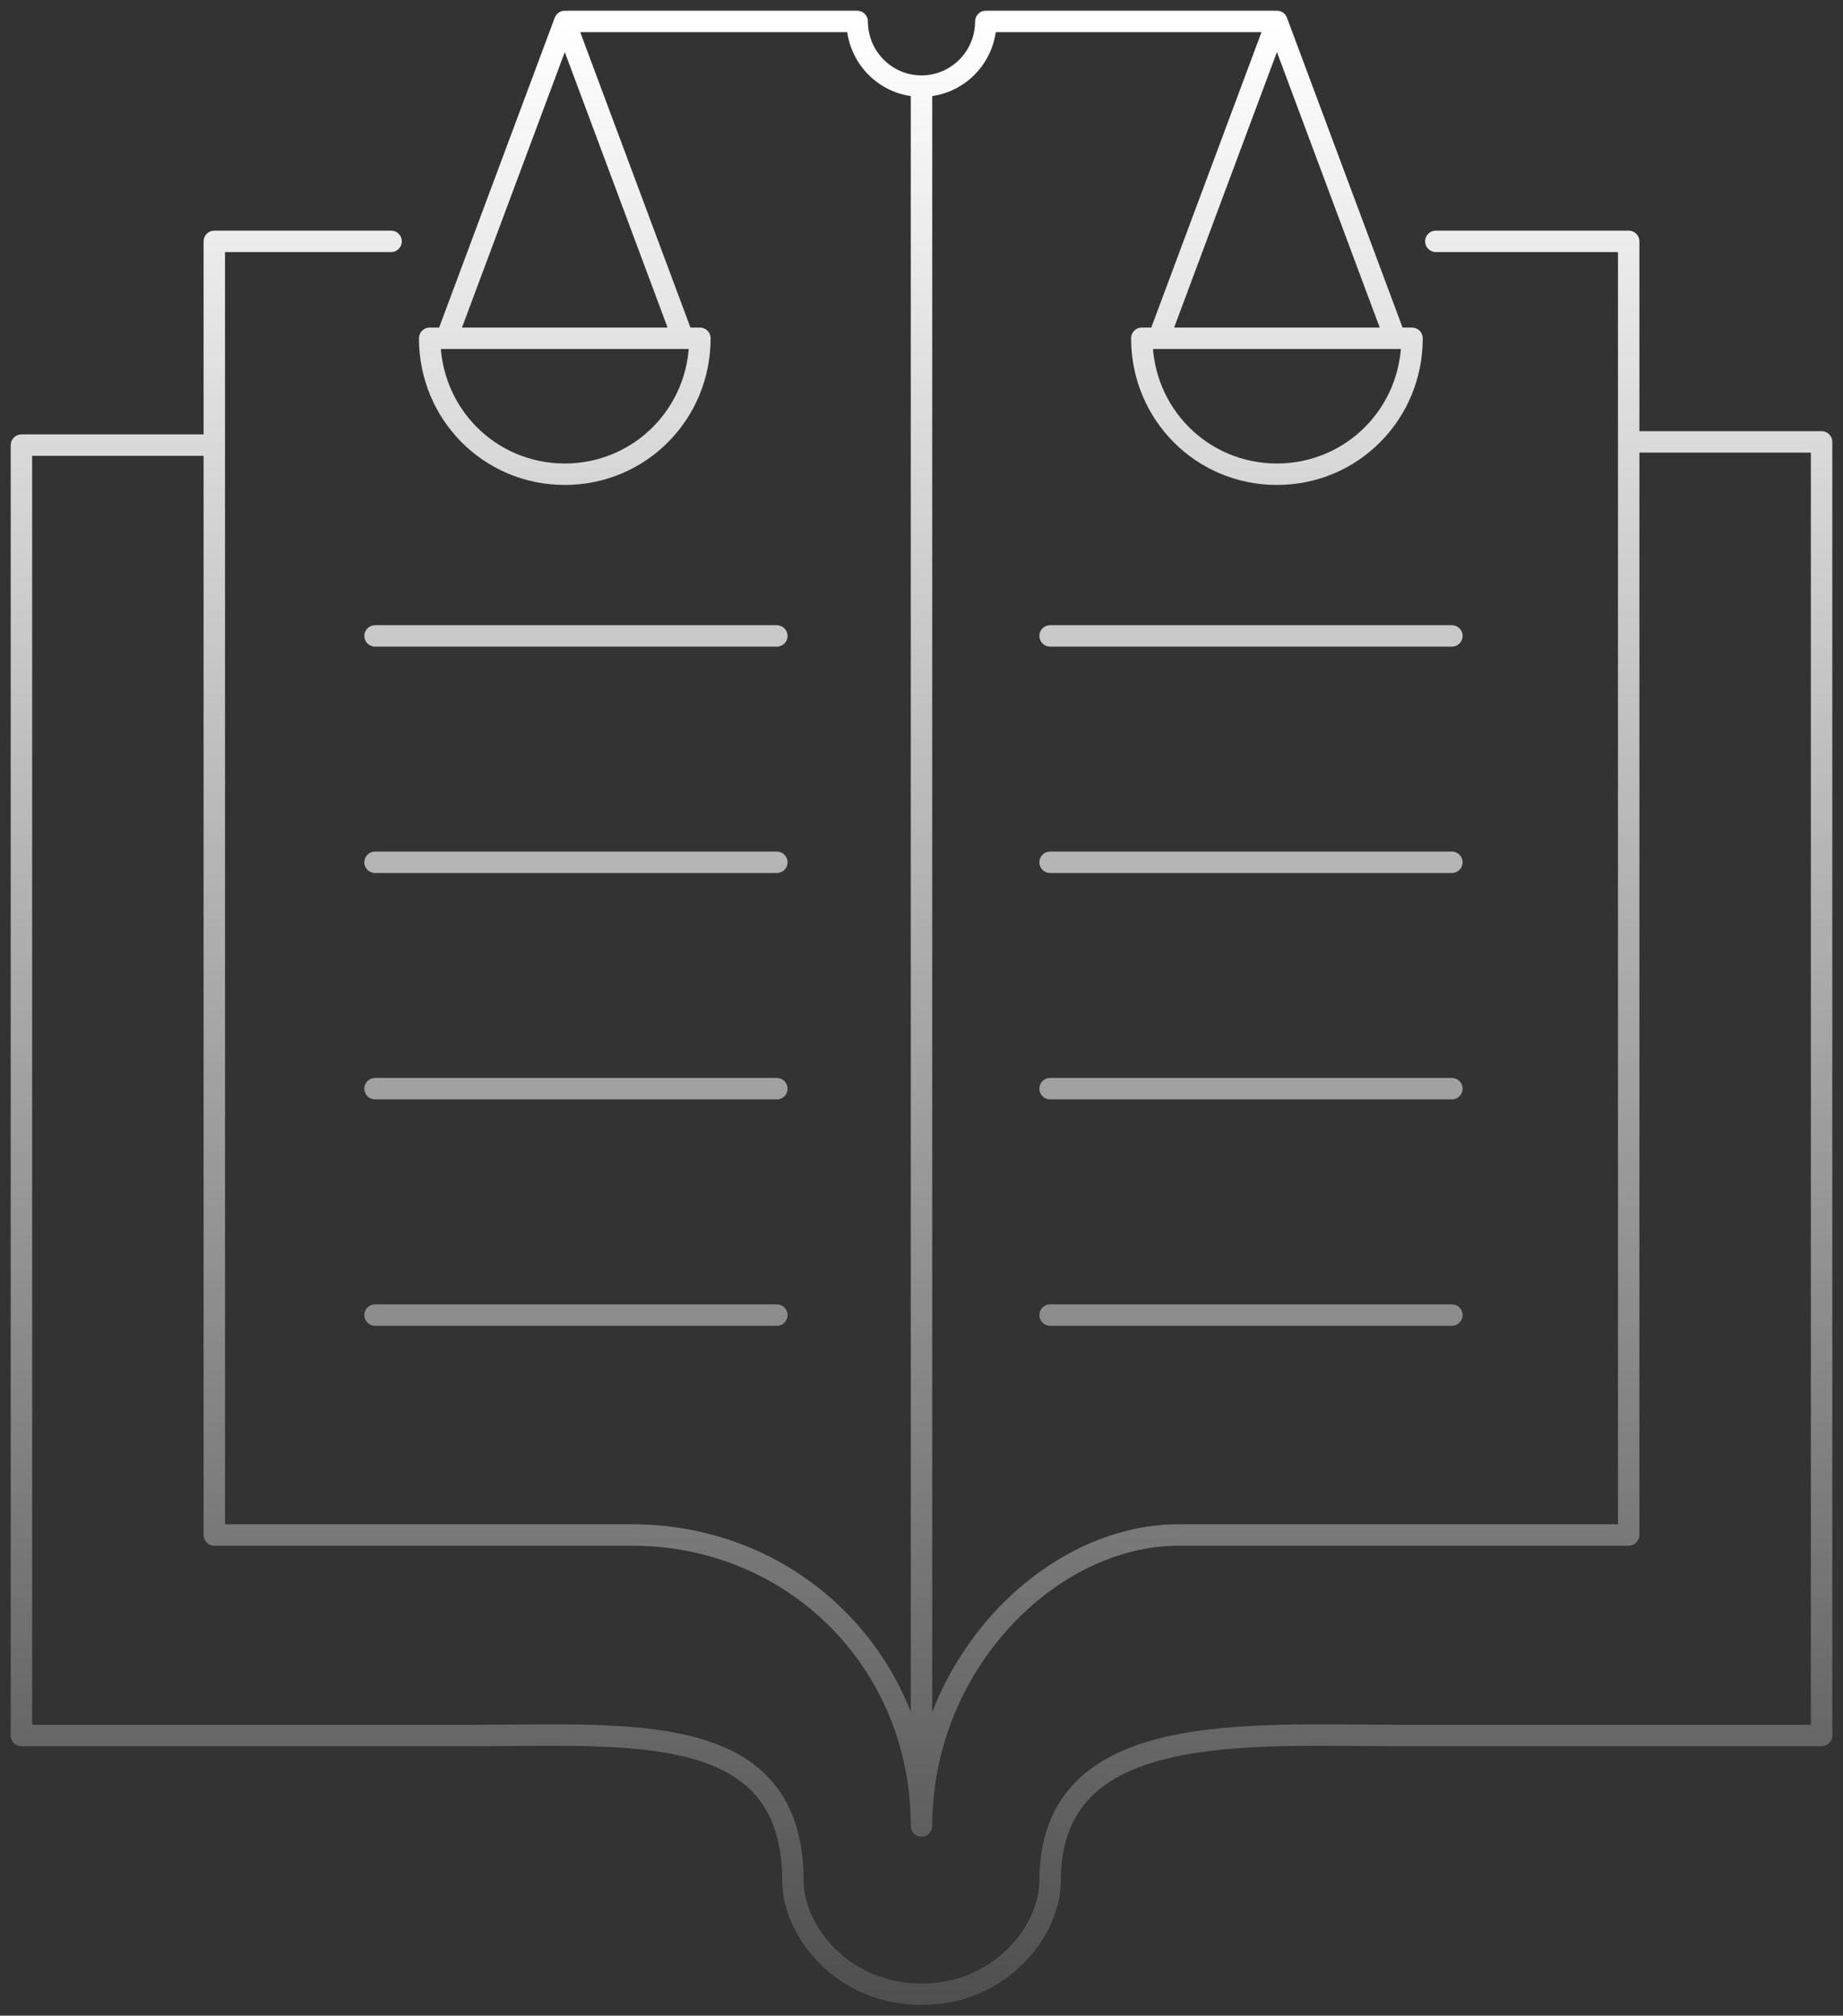 <svg width="86" height="94" viewBox="0 0 86 94" fill="none" xmlns="http://www.w3.org/2000/svg">
<rect x="0" y="0" width="86" height="94" fill="#333333" stroke="none"/>
<path d="M42.5 85.157C42.5 85.433 42.724 85.657 43 85.657C43.276 85.657 43.5 85.433 43.5 85.157H42.5ZM76 71.583V72.083C76.276 72.083 76.5 71.859 76.5 71.583H76ZM76 11.255H76.5C76.5 10.979 76.276 10.755 76 10.755V11.255ZM10 11.255V10.755C9.724 10.755 9.5 10.979 9.5 11.255H10ZM10 71.583H9.5C9.5 71.859 9.724 72.083 10 72.083V71.583ZM18.25 11.755C18.526 11.755 18.75 11.532 18.75 11.255C18.75 10.979 18.526 10.755 18.25 10.755V11.755ZM67 10.755C66.724 10.755 66.5 10.979 66.5 11.255C66.5 11.532 66.724 11.755 67 11.755V10.755ZM43.5 23.321C43.5 23.045 43.276 22.821 43 22.821C42.724 22.821 42.5 23.045 42.5 23.321H43.5ZM76 20.107C75.724 20.107 75.5 20.331 75.5 20.607C75.5 20.883 75.724 21.107 76 21.107V20.107ZM85 20.607H85.5C85.5 20.331 85.276 20.107 85 20.107V20.607ZM85 80.935V81.435C85.276 81.435 85.5 81.211 85.5 80.935H85ZM1 80.935H0.5C0.5 81.211 0.724 81.435 1 81.435V80.935ZM1 20.758V20.258C0.724 20.258 0.5 20.482 0.5 20.758H1ZM10 21.258C10.276 21.258 10.5 21.034 10.5 20.758C10.5 20.482 10.276 20.258 10 20.258V21.258ZM17.5 29.156C17.224 29.156 17 29.38 17 29.656C17 29.932 17.224 30.156 17.5 30.156V29.156ZM36.25 30.156C36.526 30.156 36.75 29.932 36.75 29.656C36.75 29.38 36.526 29.156 36.25 29.156V30.156ZM17.5 39.713C17.224 39.713 17 39.937 17 40.213C17 40.489 17.224 40.713 17.5 40.713V39.713ZM36.25 40.713C36.526 40.713 36.75 40.489 36.75 40.213C36.75 39.937 36.526 39.713 36.25 39.713V40.713ZM17.5 50.27C17.224 50.27 17 50.494 17 50.77C17 51.047 17.224 51.27 17.5 51.27V50.27ZM36.25 51.27C36.526 51.27 36.75 51.047 36.75 50.77C36.75 50.494 36.526 50.27 36.25 50.27V51.27ZM17.5 60.828C17.224 60.828 17 61.052 17 61.328C17 61.604 17.224 61.828 17.5 61.828V60.828ZM36.25 61.828C36.526 61.828 36.75 61.604 36.75 61.328C36.75 61.052 36.526 60.828 36.25 60.828V61.828ZM49 29.156C48.724 29.156 48.5 29.38 48.5 29.656C48.5 29.932 48.724 30.156 49 30.156V29.156ZM67.75 30.156C68.026 30.156 68.25 29.932 68.25 29.656C68.25 29.38 68.026 29.156 67.75 29.156V30.156ZM49 39.713C48.724 39.713 48.5 39.937 48.5 40.213C48.5 40.489 48.724 40.713 49 40.713V39.713ZM67.75 40.713C68.026 40.713 68.25 40.489 68.25 40.213C68.25 39.937 68.026 39.713 67.75 39.713V40.713ZM49 50.27C48.724 50.27 48.5 50.494 48.5 50.77C48.5 51.047 48.724 51.27 49 51.27V50.27ZM67.75 51.27C68.026 51.27 68.25 51.047 68.25 50.77C68.25 50.494 68.026 50.27 67.75 50.27V51.27ZM49 60.828C48.724 60.828 48.5 61.052 48.5 61.328C48.5 61.604 48.724 61.828 49 61.828V60.828ZM67.75 61.828C68.026 61.828 68.25 61.604 68.25 61.328C68.25 61.052 68.026 60.828 67.75 60.828V61.828ZM42.5 29.656C42.5 29.932 42.724 30.156 43 30.156C43.276 30.156 43.5 29.932 43.5 29.656H42.5ZM26.5 0.5C26.224 0.5 26 0.724 26 1C26 1.277 26.224 1.5 26.5 1.5V0.5ZM40 1H40.5C40.5 0.868 40.447 0.741 40.353 0.647C40.26 0.553 40.133 0.5 40 0.5V1ZM46 1V0.5C45.724 0.5 45.5 0.724 45.5 1H46ZM59.5 1.5C59.776 1.5 60 1.277 60 1C60 0.724 59.776 0.5 59.5 0.5V1.5ZM53.6 15.601C53.503 15.86 53.635 16.148 53.893 16.244C54.152 16.341 54.44 16.209 54.537 15.95L53.6 15.601ZM59.585 1L60.053 0.825C59.98 0.63 59.794 0.5 59.585 0.5C59.376 0.5 59.19 0.63 59.117 0.825L59.585 1ZM64.634 15.95C64.73 16.209 65.018 16.341 65.277 16.244C65.536 16.148 65.667 15.86 65.57 15.601L64.634 15.95ZM65.89 15.775H66.39C66.39 15.499 66.166 15.275 65.89 15.275V15.775ZM53.28 15.775V15.275C53.004 15.275 52.78 15.499 52.78 15.775H53.28ZM20.369 15.601C20.273 15.86 20.404 16.148 20.663 16.244C20.922 16.341 21.21 16.209 21.306 15.95L20.369 15.601ZM26.355 1L26.823 0.825C26.75 0.63 26.564 0.5 26.355 0.5C26.146 0.5 25.959 0.63 25.886 0.825L26.355 1ZM31.403 15.95C31.5 16.209 31.788 16.341 32.047 16.244C32.305 16.148 32.437 15.86 32.34 15.601L31.403 15.95ZM32.66 15.775H33.16C33.16 15.499 32.936 15.275 32.66 15.275V15.775ZM20.05 15.775V15.275C19.774 15.275 19.55 15.499 19.55 15.775H20.05ZM43.5 85.157C43.5 77.851 49.316 72.083 55 72.083V71.083C48.684 71.083 42.5 77.381 42.5 85.157H43.5ZM55 72.083H76V71.083H55V72.083ZM76.5 71.583V11.255H75.5V71.583H76.5ZM9.5 11.255V71.583H10.5V11.255H9.5ZM10 72.083H29.5V71.083H10V72.083ZM29.5 72.083C36.725 72.083 42.5 77.743 42.5 85.157H43.5C43.5 77.188 37.275 71.083 29.5 71.083V72.083ZM18.25 10.755H10V11.755H18.25V10.755ZM76 10.755H67V11.755H76V10.755ZM76 21.107H85V20.107H76V21.107ZM84.5 20.607V80.935H85.5V20.607H84.5ZM85 80.935C85 80.435 85 80.435 85 80.435C85 80.435 85 80.435 84.999 80.435C84.999 80.435 84.999 80.435 84.999 80.435C84.998 80.435 84.998 80.435 84.998 80.435C84.997 80.435 84.997 80.435 84.996 80.435C84.996 80.435 84.995 80.435 84.994 80.435C84.994 80.435 84.993 80.435 84.992 80.435C84.992 80.435 84.991 80.435 84.99 80.435C84.989 80.435 84.988 80.435 84.987 80.435C84.986 80.435 84.985 80.435 84.984 80.435C84.983 80.435 84.982 80.435 84.981 80.435C84.98 80.435 84.979 80.435 84.978 80.435C84.976 80.435 84.975 80.435 84.974 80.435C84.972 80.435 84.971 80.435 84.969 80.435C84.968 80.435 84.967 80.435 84.965 80.435C84.963 80.435 84.962 80.435 84.96 80.435C84.959 80.435 84.957 80.435 84.955 80.435C84.953 80.435 84.952 80.435 84.95 80.435C84.948 80.435 84.946 80.435 84.944 80.435C84.942 80.435 84.94 80.435 84.938 80.435C84.936 80.435 84.934 80.435 84.932 80.435C84.93 80.435 84.927 80.435 84.925 80.435C84.923 80.435 84.921 80.435 84.918 80.435C84.916 80.435 84.914 80.435 84.911 80.435C84.909 80.435 84.906 80.435 84.904 80.435C84.901 80.435 84.899 80.435 84.896 80.435C84.894 80.435 84.891 80.435 84.888 80.435C84.885 80.435 84.883 80.435 84.88 80.435C84.877 80.435 84.874 80.435 84.871 80.435C84.868 80.435 84.865 80.435 84.862 80.435C84.859 80.435 84.856 80.435 84.853 80.435C84.85 80.435 84.847 80.435 84.844 80.435C84.84 80.435 84.837 80.435 84.834 80.435C84.831 80.435 84.827 80.435 84.824 80.435C84.82 80.435 84.817 80.435 84.814 80.435C84.81 80.435 84.806 80.435 84.803 80.435C84.799 80.435 84.796 80.435 84.792 80.435C84.788 80.435 84.785 80.435 84.781 80.435C84.777 80.435 84.773 80.435 84.769 80.435C84.766 80.435 84.762 80.435 84.758 80.435C84.754 80.435 84.75 80.435 84.746 80.435C84.742 80.435 84.738 80.435 84.734 80.435C84.729 80.435 84.725 80.435 84.721 80.435C84.717 80.435 84.713 80.435 84.708 80.435C84.704 80.435 84.7 80.435 84.695 80.435C84.691 80.435 84.686 80.435 84.682 80.435C84.677 80.435 84.673 80.435 84.668 80.435C84.663 80.435 84.659 80.435 84.654 80.435C84.65 80.435 84.645 80.435 84.64 80.435C84.635 80.435 84.63 80.435 84.626 80.435C84.621 80.435 84.616 80.435 84.611 80.435C84.606 80.435 84.601 80.435 84.596 80.435C84.591 80.435 84.586 80.435 84.581 80.435C84.576 80.435 84.57 80.435 84.565 80.435C84.56 80.435 84.555 80.435 84.549 80.435C84.544 80.435 84.539 80.435 84.533 80.435C84.528 80.435 84.523 80.435 84.517 80.435C84.512 80.435 84.506 80.435 84.501 80.435C84.495 80.435 84.489 80.435 84.484 80.435C84.478 80.435 84.472 80.435 84.467 80.435C84.461 80.435 84.455 80.435 84.449 80.435C84.444 80.435 84.438 80.435 84.432 80.435C84.426 80.435 84.42 80.435 84.414 80.435C84.408 80.435 84.402 80.435 84.396 80.435C84.39 80.435 84.384 80.435 84.378 80.435C84.371 80.435 84.365 80.435 84.359 80.435C84.353 80.435 84.347 80.435 84.34 80.435C84.334 80.435 84.327 80.435 84.321 80.435C84.315 80.435 84.308 80.435 84.302 80.435C84.295 80.435 84.289 80.435 84.282 80.435C84.275 80.435 84.269 80.435 84.262 80.435C84.256 80.435 84.249 80.435 84.242 80.435C84.236 80.435 84.229 80.435 84.222 80.435C84.215 80.435 84.208 80.435 84.201 80.435C84.194 80.435 84.188 80.435 84.18 80.435C84.174 80.435 84.166 80.435 84.159 80.435C84.152 80.435 84.145 80.435 84.138 80.435C84.131 80.435 84.124 80.435 84.117 80.435C84.109 80.435 84.102 80.435 84.095 80.435C84.088 80.435 84.08 80.435 84.073 80.435C84.065 80.435 84.058 80.435 84.05 80.435C84.043 80.435 84.036 80.435 84.028 80.435C84.02 80.435 84.013 80.435 84.005 80.435C83.998 80.435 83.99 80.435 83.982 80.435C83.975 80.435 83.967 80.435 83.959 80.435C83.951 80.435 83.944 80.435 83.936 80.435C83.928 80.435 83.92 80.435 83.912 80.435C83.904 80.435 83.896 80.435 83.888 80.435C83.88 80.435 83.872 80.435 83.864 80.435C83.856 80.435 83.848 80.435 83.84 80.435C83.832 80.435 83.823 80.435 83.815 80.435C83.807 80.435 83.799 80.435 83.79 80.435C83.782 80.435 83.774 80.435 83.765 80.435C83.757 80.435 83.749 80.435 83.74 80.435C83.732 80.435 83.723 80.435 83.715 80.435C83.706 80.435 83.698 80.435 83.689 80.435C83.68 80.435 83.672 80.435 83.663 80.435C83.654 80.435 83.646 80.435 83.637 80.435C83.628 80.435 83.619 80.435 83.611 80.435C83.602 80.435 83.593 80.435 83.584 80.435C83.575 80.435 83.566 80.435 83.557 80.435C83.548 80.435 83.539 80.435 83.53 80.435C83.521 80.435 83.512 80.435 83.503 80.435C83.494 80.435 83.485 80.435 83.475 80.435C83.466 80.435 83.457 80.435 83.448 80.435C83.439 80.435 83.429 80.435 83.42 80.435C83.41 80.435 83.401 80.435 83.392 80.435C83.382 80.435 83.373 80.435 83.364 80.435C83.354 80.435 83.344 80.435 83.335 80.435C83.325 80.435 83.316 80.435 83.306 80.435C83.297 80.435 83.287 80.435 83.277 80.435C83.268 80.435 83.258 80.435 83.248 80.435C83.238 80.435 83.229 80.435 83.219 80.435C83.209 80.435 83.199 80.435 83.189 80.435C83.179 80.435 83.169 80.435 83.16 80.435C83.15 80.435 83.14 80.435 83.13 80.435C83.12 80.435 83.109 80.435 83.099 80.435C83.089 80.435 83.079 80.435 83.069 80.435C83.059 80.435 83.049 80.435 83.038 80.435C83.028 80.435 83.018 80.435 83.008 80.435C82.998 80.435 82.987 80.435 82.977 80.435C82.966 80.435 82.956 80.435 82.946 80.435C82.935 80.435 82.925 80.435 82.914 80.435C82.904 80.435 82.893 80.435 82.883 80.435C82.872 80.435 82.862 80.435 82.851 80.435C82.84 80.435 82.83 80.435 82.819 80.435C82.808 80.435 82.798 80.435 82.787 80.435C82.776 80.435 82.766 80.435 82.755 80.435C82.744 80.435 82.733 80.435 82.722 80.435C82.711 80.435 82.7 80.435 82.689 80.435C82.679 80.435 82.668 80.435 82.657 80.435C82.646 80.435 82.635 80.435 82.624 80.435C82.612 80.435 82.601 80.435 82.59 80.435C82.579 80.435 82.568 80.435 82.557 80.435C82.546 80.435 82.534 80.435 82.523 80.435C82.512 80.435 82.501 80.435 82.489 80.435C82.478 80.435 82.467 80.435 82.455 80.435C82.444 80.435 82.433 80.435 82.421 80.435C82.41 80.435 82.398 80.435 82.387 80.435C82.375 80.435 82.364 80.435 82.352 80.435C82.341 80.435 82.329 80.435 82.318 80.435C82.306 80.435 82.294 80.435 82.283 80.435C82.271 80.435 82.259 80.435 82.248 80.435C82.236 80.435 82.224 80.435 82.212 80.435C82.201 80.435 82.189 80.435 82.177 80.435C82.165 80.435 82.153 80.435 82.141 80.435C82.129 80.435 82.118 80.435 82.106 80.435C82.094 80.435 82.082 80.435 82.07 80.435C82.058 80.435 82.046 80.435 82.034 80.435C82.022 80.435 82.009 80.435 81.997 80.435C81.985 80.435 81.973 80.435 81.961 80.435C81.949 80.435 81.936 80.435 81.924 80.435C81.912 80.435 81.9 80.435 81.888 80.435C81.875 80.435 81.863 80.435 81.85 80.435C81.838 80.435 81.826 80.435 81.813 80.435C81.801 80.435 81.789 80.435 81.776 80.435C81.764 80.435 81.751 80.435 81.739 80.435C81.726 80.435 81.714 80.435 81.701 80.435C81.689 80.435 81.676 80.435 81.663 80.435C81.651 80.435 81.638 80.435 81.625 80.435C81.613 80.435 81.6 80.435 81.587 80.435C81.575 80.435 81.562 80.435 81.549 80.435C81.536 80.435 81.523 80.435 81.511 80.435C81.498 80.435 81.485 80.435 81.472 80.435C81.459 80.435 81.446 80.435 81.433 80.435C81.42 80.435 81.407 80.435 81.394 80.435C81.382 80.435 81.368 80.435 81.356 80.435C81.342 80.435 81.329 80.435 81.316 80.435C81.303 80.435 81.29 80.435 81.277 80.435C81.264 80.435 81.251 80.435 81.237 80.435C81.224 80.435 81.211 80.435 81.198 80.435C81.185 80.435 81.171 80.435 81.158 80.435C81.145 80.435 81.132 80.435 81.118 80.435C81.105 80.435 81.091 80.435 81.078 80.435C81.065 80.435 81.051 80.435 81.038 80.435C81.025 80.435 81.011 80.435 80.998 80.435C80.984 80.435 80.971 80.435 80.957 80.435C80.944 80.435 80.93 80.435 80.916 80.435C80.903 80.435 80.889 80.435 80.876 80.435C80.862 80.435 80.848 80.435 80.835 80.435C80.821 80.435 80.807 80.435 80.794 80.435C80.78 80.435 80.766 80.435 80.752 80.435C80.739 80.435 80.725 80.435 80.711 80.435C80.697 80.435 80.683 80.435 80.67 80.435C80.656 80.435 80.642 80.435 80.628 80.435C80.614 80.435 80.6 80.435 80.586 80.435C80.572 80.435 80.558 80.435 80.544 80.435C80.53 80.435 80.516 80.435 80.502 80.435C80.488 80.435 80.474 80.435 80.46 80.435C80.446 80.435 80.432 80.435 80.418 80.435C80.404 80.435 80.39 80.435 80.376 80.435C80.361 80.435 80.347 80.435 80.333 80.435C80.319 80.435 80.305 80.435 80.29 80.435C80.276 80.435 80.262 80.435 80.248 80.435C80.233 80.435 80.219 80.435 80.205 80.435C80.19 80.435 80.176 80.435 80.162 80.435C80.147 80.435 80.133 80.435 80.118 80.435C80.104 80.435 80.09 80.435 80.075 80.435C80.061 80.435 80.046 80.435 80.032 80.435C80.017 80.435 80.003 80.435 79.988 80.435C79.974 80.435 79.959 80.435 79.945 80.435C79.93 80.435 79.915 80.435 79.901 80.435C79.886 80.435 79.871 80.435 79.857 80.435C79.842 80.435 79.828 80.435 79.813 80.435C79.798 80.435 79.784 80.435 79.769 80.435C79.754 80.435 79.739 80.435 79.725 80.435C79.71 80.435 79.695 80.435 79.68 80.435C79.665 80.435 79.651 80.435 79.636 80.435C79.621 80.435 79.606 80.435 79.591 80.435C79.576 80.435 79.561 80.435 79.546 80.435C79.531 80.435 79.517 80.435 79.502 80.435C79.487 80.435 79.472 80.435 79.457 80.435C79.442 80.435 79.427 80.435 79.412 80.435C79.397 80.435 79.382 80.435 79.367 80.435C79.352 80.435 79.337 80.435 79.321 80.435C79.306 80.435 79.291 80.435 79.276 80.435C79.261 80.435 79.246 80.435 79.231 80.435C79.215 80.435 79.2 80.435 79.185 80.435C79.17 80.435 79.155 80.435 79.139 80.435C79.124 80.435 79.109 80.435 79.094 80.435C79.078 80.435 79.063 80.435 79.048 80.435C79.032 80.435 79.017 80.435 79.002 80.435C78.987 80.435 78.971 80.435 78.956 80.435C78.941 80.435 78.925 80.435 78.91 80.435C78.894 80.435 78.879 80.435 78.864 80.435C78.848 80.435 78.833 80.435 78.817 80.435C78.802 80.435 78.786 80.435 78.771 80.435C78.755 80.435 78.74 80.435 78.724 80.435C78.709 80.435 78.693 80.435 78.678 80.435C78.662 80.435 78.646 80.435 78.631 80.435C78.615 80.435 78.6 80.435 78.584 80.435C78.568 80.435 78.553 80.435 78.537 80.435C78.522 80.435 78.506 80.435 78.49 80.435C78.475 80.435 78.459 80.435 78.443 80.435C78.427 80.435 78.412 80.435 78.396 80.435C78.38 80.435 78.365 80.435 78.349 80.435C78.333 80.435 78.317 80.435 78.301 80.435C78.286 80.435 78.27 80.435 78.254 80.435C78.238 80.435 78.222 80.435 78.207 80.435C78.191 80.435 78.175 80.435 78.159 80.435C78.143 80.435 78.127 80.435 78.111 80.435C78.095 80.435 78.079 80.435 78.064 80.435C78.048 80.435 78.032 80.435 78.016 80.435C78 80.435 77.984 80.435 77.968 80.435C77.952 80.435 77.936 80.435 77.92 80.435C77.904 80.435 77.888 80.435 77.872 80.435C77.856 80.435 77.84 80.435 77.824 80.435C77.808 80.435 77.792 80.435 77.776 80.435C77.76 80.435 77.743 80.435 77.727 80.435C77.711 80.435 77.695 80.435 77.679 80.435C77.663 80.435 77.647 80.435 77.631 80.435C77.614 80.435 77.598 80.435 77.582 80.435C77.566 80.435 77.55 80.435 77.534 80.435C77.517 80.435 77.501 80.435 77.485 80.435C77.469 80.435 77.453 80.435 77.436 80.435C77.42 80.435 77.404 80.435 77.388 80.435C77.371 80.435 77.355 80.435 77.339 80.435C77.322 80.435 77.306 80.435 77.29 80.435C77.273 80.435 77.257 80.435 77.241 80.435C77.225 80.435 77.208 80.435 77.192 80.435C77.175 80.435 77.159 80.435 77.143 80.435C77.126 80.435 77.11 80.435 77.094 80.435C77.077 80.435 77.061 80.435 77.044 80.435C77.028 80.435 77.012 80.435 76.995 80.435C76.979 80.435 76.962 80.435 76.946 80.435C76.93 80.435 76.913 80.435 76.897 80.435C76.88 80.435 76.864 80.435 76.847 80.435C76.831 80.435 76.814 80.435 76.798 80.435C76.781 80.435 76.765 80.435 76.748 80.435C76.732 80.435 76.715 80.435 76.699 80.435C76.682 80.435 76.666 80.435 76.649 80.435C76.632 80.435 76.616 80.435 76.599 80.435C76.583 80.435 76.566 80.435 76.55 80.435C76.533 80.435 76.516 80.435 76.5 80.435C76.483 80.435 76.467 80.435 76.45 80.435C76.433 80.435 76.417 80.435 76.4 80.435C76.383 80.435 76.367 80.435 76.35 80.435C76.334 80.435 76.317 80.435 76.3 80.435C76.284 80.435 76.267 80.435 76.25 80.435C76.234 80.435 76.217 80.435 76.2 80.435C76.184 80.435 76.167 80.435 76.15 80.435C76.133 80.435 76.117 80.435 76.1 80.435C76.083 80.435 76.067 80.435 76.05 80.435C76.033 80.435 76.016 80.435 76 80.435C75.983 80.435 75.966 80.435 75.949 80.435C75.933 80.435 75.916 80.435 75.899 80.435C75.882 80.435 75.866 80.435 75.849 80.435C75.832 80.435 75.815 80.435 75.799 80.435C75.782 80.435 75.765 80.435 75.748 80.435C75.731 80.435 75.715 80.435 75.698 80.435C75.681 80.435 75.664 80.435 75.647 80.435C75.63 80.435 75.614 80.435 75.597 80.435C75.58 80.435 75.563 80.435 75.546 80.435C75.529 80.435 75.513 80.435 75.496 80.435C75.479 80.435 75.462 80.435 75.445 80.435C75.428 80.435 75.412 80.435 75.395 80.435C75.378 80.435 75.361 80.435 75.344 80.435C75.327 80.435 75.31 80.435 75.293 80.435C75.276 80.435 75.26 80.435 75.243 80.435C75.226 80.435 75.209 80.435 75.192 80.435C75.175 80.435 75.158 80.435 75.141 80.435C75.124 80.435 75.107 80.435 75.091 80.435C75.074 80.435 75.057 80.435 75.04 80.435C75.023 80.435 75.006 80.435 74.989 80.435C74.972 80.435 74.955 80.435 74.938 80.435C74.921 80.435 74.904 80.435 74.887 80.435C74.871 80.435 74.853 80.435 74.837 80.435C74.82 80.435 74.803 80.435 74.786 80.435C74.769 80.435 74.752 80.435 74.735 80.435C74.718 80.435 74.701 80.435 74.684 80.435C74.667 80.435 74.65 80.435 74.633 80.435C74.616 80.435 74.599 80.435 74.582 80.435C74.565 80.435 74.548 80.435 74.531 80.435C74.514 80.435 74.497 80.435 74.48 80.435C74.463 80.435 74.447 80.435 74.43 80.435C74.412 80.435 74.395 80.435 74.379 80.435C74.362 80.435 74.345 80.435 74.328 80.435C74.311 80.435 74.294 80.435 74.277 80.435C74.26 80.435 74.243 80.435 74.226 80.435C74.209 80.435 74.192 80.435 74.175 80.435C74.158 80.435 74.141 80.435 74.124 80.435C74.107 80.435 74.09 80.435 74.073 80.435C74.056 80.435 74.039 80.435 74.022 80.435C74.005 80.435 73.988 80.435 73.971 80.435C73.954 80.435 73.937 80.435 73.92 80.435C73.903 80.435 73.886 80.435 73.869 80.435C73.852 80.435 73.835 80.435 73.818 80.435C73.801 80.435 73.784 80.435 73.767 80.435C73.75 80.435 73.733 80.435 73.716 80.435C73.699 80.435 73.682 80.435 73.665 80.435C73.648 80.435 73.631 80.435 73.614 80.435C73.597 80.435 73.581 80.435 73.564 80.435C73.546 80.435 73.53 80.435 73.513 80.435C73.496 80.435 73.479 80.435 73.462 80.435C73.445 80.435 73.428 80.435 73.411 80.435C73.394 80.435 73.377 80.435 73.36 80.435C73.343 80.435 73.326 80.435 73.309 80.435C73.292 80.435 73.275 80.435 73.258 80.435C73.241 80.435 73.224 80.435 73.207 80.435C73.191 80.435 73.174 80.435 73.157 80.435C73.14 80.435 73.123 80.435 73.106 80.435C73.089 80.435 73.072 80.435 73.055 80.435C73.038 80.435 73.021 80.435 73.004 80.435C72.987 80.435 72.971 80.435 72.954 80.435C72.937 80.435 72.92 80.435 72.903 80.435C72.886 80.435 72.869 80.435 72.852 80.435C72.835 80.435 72.818 80.435 72.802 80.435C72.785 80.435 72.768 80.435 72.751 80.435C72.734 80.435 72.717 80.435 72.7 80.435C72.683 80.435 72.666 80.435 72.65 80.435C72.633 80.435 72.616 80.435 72.599 80.435C72.582 80.435 72.565 80.435 72.549 80.435C72.532 80.435 72.515 80.435 72.498 80.435C72.481 80.435 72.464 80.435 72.448 80.435C72.431 80.435 72.414 80.435 72.397 80.435C72.38 80.435 72.363 80.435 72.347 80.435C72.33 80.435 72.313 80.435 72.296 80.435C72.279 80.435 72.263 80.435 72.246 80.435C72.229 80.435 72.212 80.435 72.195 80.435C72.179 80.435 72.162 80.435 72.145 80.435C72.129 80.435 72.112 80.435 72.095 80.435C72.078 80.435 72.061 80.435 72.045 80.435C72.028 80.435 72.011 80.435 71.995 80.435C71.978 80.435 71.961 80.435 71.945 80.435C71.928 80.435 71.911 80.435 71.894 80.435C71.878 80.435 71.861 80.435 71.844 80.435C71.828 80.435 71.811 80.435 71.794 80.435C71.778 80.435 71.761 80.435 71.744 80.435C71.728 80.435 71.711 80.435 71.694 80.435C71.678 80.435 71.661 80.435 71.644 80.435C71.628 80.435 71.611 80.435 71.595 80.435C71.578 80.435 71.561 80.435 71.545 80.435C71.528 80.435 71.512 80.435 71.495 80.435C71.479 80.435 71.462 80.435 71.445 80.435C71.429 80.435 71.412 80.435 71.396 80.435C71.379 80.435 71.363 80.435 71.346 80.435C71.33 80.435 71.313 80.435 71.297 80.435C71.28 80.435 71.264 80.435 71.247 80.435C71.231 80.435 71.214 80.435 71.198 80.435C71.181 80.435 71.165 80.435 71.148 80.435C71.132 80.435 71.116 80.435 71.099 80.435C71.083 80.435 71.066 80.435 71.05 80.435C71.034 80.435 71.017 80.435 71.001 80.435C70.984 80.435 70.968 80.435 70.952 80.435C70.935 80.435 70.919 80.435 70.903 80.435C70.886 80.435 70.87 80.435 70.853 80.435C70.837 80.435 70.821 80.435 70.805 80.435C70.788 80.435 70.772 80.435 70.756 80.435C70.739 80.435 70.723 80.435 70.707 80.435C70.691 80.435 70.674 80.435 70.658 80.435C70.642 80.435 70.626 80.435 70.609 80.435C70.593 80.435 70.577 80.435 70.561 80.435C70.544 80.435 70.528 80.435 70.512 80.435C70.496 80.435 70.48 80.435 70.464 80.435C70.448 80.435 70.431 80.435 70.415 80.435C70.399 80.435 70.383 80.435 70.367 80.435C70.351 80.435 70.335 80.435 70.319 80.435C70.302 80.435 70.286 80.435 70.27 80.435C70.254 80.435 70.238 80.435 70.222 80.435C70.206 80.435 70.19 80.435 70.174 80.435C70.158 80.435 70.142 80.435 70.126 80.435C70.11 80.435 70.094 80.435 70.078 80.435C70.062 80.435 70.046 80.435 70.031 80.435C70.014 80.435 69.999 80.435 69.983 80.435C69.967 80.435 69.951 80.435 69.935 80.435C69.919 80.435 69.903 80.435 69.887 80.435C69.872 80.435 69.856 80.435 69.84 80.435C69.824 80.435 69.808 80.435 69.793 80.435C69.777 80.435 69.761 80.435 69.745 80.435C69.729 80.435 69.714 80.435 69.698 80.435C69.682 80.435 69.666 80.435 69.651 80.435C69.635 80.435 69.619 80.435 69.604 80.435C69.588 80.435 69.572 80.435 69.557 80.435C69.541 80.435 69.525 80.435 69.51 80.435C69.494 80.435 69.478 80.435 69.463 80.435C69.447 80.435 69.432 80.435 69.416 80.435C69.401 80.435 69.385 80.435 69.37 80.435C69.354 80.435 69.338 80.435 69.323 80.435C69.308 80.435 69.292 80.435 69.277 80.435C69.261 80.435 69.246 80.435 69.23 80.435C69.215 80.435 69.199 80.435 69.184 80.435C69.168 80.435 69.153 80.435 69.138 80.435C69.122 80.435 69.107 80.435 69.092 80.435C69.076 80.435 69.061 80.435 69.046 80.435C69.03 80.435 69.015 80.435 69 80.435C68.985 80.435 68.969 80.435 68.954 80.435C68.939 80.435 68.924 80.435 68.908 80.435C68.893 80.435 68.878 80.435 68.863 80.435C68.848 80.435 68.832 80.435 68.817 80.435C68.802 80.435 68.787 80.435 68.772 80.435C68.757 80.435 68.742 80.435 68.727 80.435C68.712 80.435 68.697 80.435 68.682 80.435C68.667 80.435 68.652 80.435 68.637 80.435C68.622 80.435 68.607 80.435 68.592 80.435C68.577 80.435 68.562 80.435 68.547 80.435C68.532 80.435 68.517 80.435 68.502 80.435C68.487 80.435 68.472 80.435 68.457 80.435C68.443 80.435 68.428 80.435 68.413 80.435C68.398 80.435 68.383 80.435 68.369 80.435C68.354 80.435 68.339 80.435 68.324 80.435C68.31 80.435 68.295 80.435 68.28 80.435C68.266 80.435 68.251 80.435 68.236 80.435C68.222 80.435 68.207 80.435 68.192 80.435C68.178 80.435 68.163 80.435 68.148 80.435C68.134 80.435 68.119 80.435 68.105 80.435C68.09 80.435 68.076 80.435 68.061 80.435C68.047 80.435 68.032 80.435 68.018 80.435C68.003 80.435 67.989 80.435 67.974 80.435C67.96 80.435 67.946 80.435 67.931 80.435C67.917 80.435 67.903 80.435 67.888 80.435C67.874 80.435 67.859 80.435 67.845 80.435C67.831 80.435 67.817 80.435 67.802 80.435C67.788 80.435 67.774 80.435 67.76 80.435C67.746 80.435 67.731 80.435 67.717 80.435C67.703 80.435 67.689 80.435 67.675 80.435C67.66 80.435 67.646 80.435 67.632 80.435C67.618 80.435 67.604 80.435 67.59 80.435C67.576 80.435 67.562 80.435 67.548 80.435C67.534 80.435 67.52 80.435 67.506 80.435C67.492 80.435 67.478 80.435 67.464 80.435C67.451 80.435 67.437 80.435 67.423 80.435C67.409 80.435 67.395 80.435 67.381 80.435C67.368 80.435 67.354 80.435 67.34 80.435C67.326 80.435 67.312 80.435 67.299 80.435C67.285 80.435 67.271 80.435 67.258 80.435C67.244 80.435 67.23 80.435 67.217 80.435C67.203 80.435 67.189 80.435 67.176 80.435C67.162 80.435 67.149 80.435 67.135 80.435C67.122 80.435 67.108 80.435 67.095 80.435C67.081 80.435 67.068 80.435 67.054 80.435C67.041 80.435 67.027 80.435 67.014 80.435C67.001 80.435 66.987 80.435 66.974 80.435C66.96 80.435 66.947 80.435 66.934 80.435C66.921 80.435 66.907 80.435 66.894 80.435C66.881 80.435 66.868 80.435 66.854 80.435C66.841 80.435 66.828 80.435 66.815 80.435C66.802 80.435 66.789 80.435 66.775 80.435C66.762 80.435 66.749 80.435 66.736 80.435C66.723 80.435 66.71 80.435 66.697 80.435C66.684 80.435 66.671 80.435 66.658 80.435C66.645 80.435 66.632 80.435 66.62 80.435C66.607 80.435 66.594 80.435 66.581 80.435C66.568 80.435 66.555 80.435 66.543 80.435C66.53 80.435 66.517 80.435 66.504 80.435C66.492 80.435 66.479 80.435 66.466 80.435C66.453 80.435 66.441 80.435 66.428 80.435C66.415 80.435 66.403 80.435 66.39 80.435C66.378 80.435 66.365 80.435 66.353 80.435C66.34 80.435 66.328 80.435 66.315 80.435C66.303 80.435 66.29 80.435 66.278 80.435C66.266 80.435 66.253 80.435 66.241 80.435C66.228 80.435 66.216 80.435 66.204 80.435C66.191 80.435 66.179 80.435 66.167 80.435C66.155 80.435 66.142 80.435 66.13 80.435C66.118 80.435 66.106 80.435 66.094 80.435C66.082 80.435 66.07 80.435 66.057 80.435C66.045 80.435 66.033 80.435 66.021 80.435C66.009 80.435 65.997 80.435 65.985 80.435C65.973 80.435 65.961 80.435 65.95 80.435C65.938 80.435 65.926 80.435 65.914 80.435C65.902 80.435 65.89 80.435 65.878 80.435C65.867 80.435 65.855 80.435 65.843 80.435C65.831 80.435 65.82 80.435 65.808 80.435C65.796 80.435 65.785 80.435 65.773 80.435C65.761 80.435 65.75 80.435 65.738 80.435C65.727 80.435 65.715 80.435 65.704 80.435C65.692 80.435 65.681 80.435 65.669 80.435C65.658 80.435 65.646 80.435 65.635 80.435C65.624 80.435 65.612 80.435 65.601 80.435C65.59 80.435 65.578 80.435 65.567 80.435C65.556 80.435 65.545 80.435 65.534 80.435C65.522 80.435 65.511 80.435 65.5 80.435V81.435C65.511 81.435 65.522 81.435 65.534 81.435C65.545 81.435 65.556 81.435 65.567 81.435C65.578 81.435 65.59 81.435 65.601 81.435C65.612 81.435 65.624 81.435 65.635 81.435C65.646 81.435 65.658 81.435 65.669 81.435C65.681 81.435 65.692 81.435 65.704 81.435C65.715 81.435 65.727 81.435 65.738 81.435C65.75 81.435 65.761 81.435 65.773 81.435C65.785 81.435 65.796 81.435 65.808 81.435C65.82 81.435 65.831 81.435 65.843 81.435C65.855 81.435 65.867 81.435 65.878 81.435C65.89 81.435 65.902 81.435 65.914 81.435C65.926 81.435 65.938 81.435 65.95 81.435C65.961 81.435 65.973 81.435 65.985 81.435C65.997 81.435 66.009 81.435 66.021 81.435C66.033 81.435 66.045 81.435 66.057 81.435C66.07 81.435 66.082 81.435 66.094 81.435C66.106 81.435 66.118 81.435 66.13 81.435C66.142 81.435 66.155 81.435 66.167 81.435C66.179 81.435 66.191 81.435 66.204 81.435C66.216 81.435 66.228 81.435 66.241 81.435C66.253 81.435 66.266 81.435 66.278 81.435C66.29 81.435 66.303 81.435 66.315 81.435C66.328 81.435 66.34 81.435 66.353 81.435C66.365 81.435 66.378 81.435 66.39 81.435C66.403 81.435 66.415 81.435 66.428 81.435C66.441 81.435 66.453 81.435 66.466 81.435C66.479 81.435 66.492 81.435 66.504 81.435C66.517 81.435 66.53 81.435 66.543 81.435C66.555 81.435 66.568 81.435 66.581 81.435C66.594 81.435 66.607 81.435 66.62 81.435C66.632 81.435 66.645 81.435 66.658 81.435C66.671 81.435 66.684 81.435 66.697 81.435C66.71 81.435 66.723 81.435 66.736 81.435C66.749 81.435 66.762 81.435 66.775 81.435C66.789 81.435 66.802 81.435 66.815 81.435C66.828 81.435 66.841 81.435 66.854 81.435C66.868 81.435 66.881 81.435 66.894 81.435C66.907 81.435 66.921 81.435 66.934 81.435C66.947 81.435 66.96 81.435 66.974 81.435C66.987 81.435 67.001 81.435 67.014 81.435C67.027 81.435 67.041 81.435 67.054 81.435C67.068 81.435 67.081 81.435 67.095 81.435C67.108 81.435 67.122 81.435 67.135 81.435C67.149 81.435 67.162 81.435 67.176 81.435C67.189 81.435 67.203 81.435 67.217 81.435C67.23 81.435 67.244 81.435 67.258 81.435C67.271 81.435 67.285 81.435 67.299 81.435C67.312 81.435 67.326 81.435 67.34 81.435C67.354 81.435 67.368 81.435 67.381 81.435C67.395 81.435 67.409 81.435 67.423 81.435C67.437 81.435 67.451 81.435 67.464 81.435C67.478 81.435 67.492 81.435 67.506 81.435C67.52 81.435 67.534 81.435 67.548 81.435C67.562 81.435 67.576 81.435 67.59 81.435C67.604 81.435 67.618 81.435 67.632 81.435C67.646 81.435 67.66 81.435 67.675 81.435C67.689 81.435 67.703 81.435 67.717 81.435C67.731 81.435 67.746 81.435 67.76 81.435C67.774 81.435 67.788 81.435 67.802 81.435C67.817 81.435 67.831 81.435 67.845 81.435C67.859 81.435 67.874 81.435 67.888 81.435C67.903 81.435 67.917 81.435 67.931 81.435C67.946 81.435 67.96 81.435 67.974 81.435C67.989 81.435 68.003 81.435 68.018 81.435C68.032 81.435 68.047 81.435 68.061 81.435C68.076 81.435 68.09 81.435 68.105 81.435C68.119 81.435 68.134 81.435 68.148 81.435C68.163 81.435 68.178 81.435 68.192 81.435C68.207 81.435 68.222 81.435 68.236 81.435C68.251 81.435 68.266 81.435 68.28 81.435C68.295 81.435 68.31 81.435 68.324 81.435C68.339 81.435 68.354 81.435 68.369 81.435C68.383 81.435 68.398 81.435 68.413 81.435C68.428 81.435 68.443 81.435 68.457 81.435C68.472 81.435 68.487 81.435 68.502 81.435C68.517 81.435 68.532 81.435 68.547 81.435C68.562 81.435 68.577 81.435 68.592 81.435C68.607 81.435 68.622 81.435 68.637 81.435C68.652 81.435 68.667 81.435 68.682 81.435C68.697 81.435 68.712 81.435 68.727 81.435C68.742 81.435 68.757 81.435 68.772 81.435C68.787 81.435 68.802 81.435 68.817 81.435C68.832 81.435 68.848 81.435 68.863 81.435C68.878 81.435 68.893 81.435 68.908 81.435C68.924 81.435 68.939 81.435 68.954 81.435C68.969 81.435 68.985 81.435 69 81.435C69.015 81.435 69.03 81.435 69.046 81.435C69.061 81.435 69.076 81.435 69.092 81.435C69.107 81.435 69.122 81.435 69.138 81.435C69.153 81.435 69.168 81.435 69.184 81.435C69.199 81.435 69.215 81.435 69.23 81.435C69.246 81.435 69.261 81.435 69.277 81.435C69.292 81.435 69.308 81.435 69.323 81.435C69.338 81.435 69.354 81.435 69.37 81.435C69.385 81.435 69.401 81.435 69.416 81.435C69.432 81.435 69.447 81.435 69.463 81.435C69.478 81.435 69.494 81.435 69.51 81.435C69.525 81.435 69.541 81.435 69.557 81.435C69.572 81.435 69.588 81.435 69.604 81.435C69.619 81.435 69.635 81.435 69.651 81.435C69.666 81.435 69.682 81.435 69.698 81.435C69.714 81.435 69.729 81.435 69.745 81.435C69.761 81.435 69.777 81.435 69.793 81.435C69.808 81.435 69.824 81.435 69.84 81.435C69.856 81.435 69.872 81.435 69.887 81.435C69.903 81.435 69.919 81.435 69.935 81.435C69.951 81.435 69.967 81.435 69.983 81.435C69.999 81.435 70.014 81.435 70.031 81.435C70.046 81.435 70.062 81.435 70.078 81.435C70.094 81.435 70.11 81.435 70.126 81.435C70.142 81.435 70.158 81.435 70.174 81.435C70.19 81.435 70.206 81.435 70.222 81.435C70.238 81.435 70.254 81.435 70.27 81.435C70.286 81.435 70.302 81.435 70.319 81.435C70.335 81.435 70.351 81.435 70.367 81.435C70.383 81.435 70.399 81.435 70.415 81.435C70.431 81.435 70.448 81.435 70.464 81.435C70.48 81.435 70.496 81.435 70.512 81.435C70.528 81.435 70.544 81.435 70.561 81.435C70.577 81.435 70.593 81.435 70.609 81.435C70.626 81.435 70.642 81.435 70.658 81.435C70.674 81.435 70.691 81.435 70.707 81.435C70.723 81.435 70.739 81.435 70.756 81.435C70.772 81.435 70.788 81.435 70.805 81.435C70.821 81.435 70.837 81.435 70.853 81.435C70.87 81.435 70.886 81.435 70.903 81.435C70.919 81.435 70.935 81.435 70.952 81.435C70.968 81.435 70.984 81.435 71.001 81.435C71.017 81.435 71.034 81.435 71.05 81.435C71.066 81.435 71.083 81.435 71.099 81.435C71.116 81.435 71.132 81.435 71.148 81.435C71.165 81.435 71.181 81.435 71.198 81.435C71.214 81.435 71.231 81.435 71.247 81.435C71.264 81.435 71.28 81.435 71.297 81.435C71.313 81.435 71.33 81.435 71.346 81.435C71.363 81.435 71.379 81.435 71.396 81.435C71.412 81.435 71.429 81.435 71.445 81.435C71.462 81.435 71.479 81.435 71.495 81.435C71.512 81.435 71.528 81.435 71.545 81.435C71.561 81.435 71.578 81.435 71.595 81.435C71.611 81.435 71.628 81.435 71.644 81.435C71.661 81.435 71.678 81.435 71.694 81.435C71.711 81.435 71.728 81.435 71.744 81.435C71.761 81.435 71.778 81.435 71.794 81.435C71.811 81.435 71.828 81.435 71.844 81.435C71.861 81.435 71.878 81.435 71.894 81.435C71.911 81.435 71.928 81.435 71.945 81.435C71.961 81.435 71.978 81.435 71.995 81.435C72.011 81.435 72.028 81.435 72.045 81.435C72.061 81.435 72.078 81.435 72.095 81.435C72.112 81.435 72.129 81.435 72.145 81.435C72.162 81.435 72.179 81.435 72.195 81.435C72.212 81.435 72.229 81.435 72.246 81.435C72.263 81.435 72.279 81.435 72.296 81.435C72.313 81.435 72.33 81.435 72.347 81.435C72.363 81.435 72.38 81.435 72.397 81.435C72.414 81.435 72.431 81.435 72.448 81.435C72.464 81.435 72.481 81.435 72.498 81.435C72.515 81.435 72.532 81.435 72.549 81.435C72.565 81.435 72.582 81.435 72.599 81.435C72.616 81.435 72.633 81.435 72.65 81.435C72.666 81.435 72.683 81.435 72.7 81.435C72.717 81.435 72.734 81.435 72.751 81.435C72.768 81.435 72.785 81.435 72.802 81.435C72.818 81.435 72.835 81.435 72.852 81.435C72.869 81.435 72.886 81.435 72.903 81.435C72.92 81.435 72.937 81.435 72.954 81.435C72.971 81.435 72.987 81.435 73.004 81.435C73.021 81.435 73.038 81.435 73.055 81.435C73.072 81.435 73.089 81.435 73.106 81.435C73.123 81.435 73.14 81.435 73.157 81.435C73.174 81.435 73.191 81.435 73.207 81.435C73.224 81.435 73.241 81.435 73.258 81.435C73.275 81.435 73.292 81.435 73.309 81.435C73.326 81.435 73.343 81.435 73.36 81.435C73.377 81.435 73.394 81.435 73.411 81.435C73.428 81.435 73.445 81.435 73.462 81.435C73.479 81.435 73.496 81.435 73.513 81.435C73.53 81.435 73.546 81.435 73.564 81.435C73.581 81.435 73.597 81.435 73.614 81.435C73.631 81.435 73.648 81.435 73.665 81.435C73.682 81.435 73.699 81.435 73.716 81.435C73.733 81.435 73.75 81.435 73.767 81.435C73.784 81.435 73.801 81.435 73.818 81.435C73.835 81.435 73.852 81.435 73.869 81.435C73.886 81.435 73.903 81.435 73.92 81.435C73.937 81.435 73.954 81.435 73.971 81.435C73.988 81.435 74.005 81.435 74.022 81.435C74.039 81.435 74.056 81.435 74.073 81.435C74.09 81.435 74.107 81.435 74.124 81.435C74.141 81.435 74.158 81.435 74.175 81.435C74.192 81.435 74.209 81.435 74.226 81.435C74.243 81.435 74.26 81.435 74.277 81.435C74.294 81.435 74.311 81.435 74.328 81.435C74.345 81.435 74.362 81.435 74.379 81.435C74.395 81.435 74.412 81.435 74.43 81.435C74.447 81.435 74.463 81.435 74.48 81.435C74.497 81.435 74.514 81.435 74.531 81.435C74.548 81.435 74.565 81.435 74.582 81.435C74.599 81.435 74.616 81.435 74.633 81.435C74.65 81.435 74.667 81.435 74.684 81.435C74.701 81.435 74.718 81.435 74.735 81.435C74.752 81.435 74.769 81.435 74.786 81.435C74.803 81.435 74.82 81.435 74.837 81.435C74.853 81.435 74.871 81.435 74.887 81.435C74.904 81.435 74.921 81.435 74.938 81.435C74.955 81.435 74.972 81.435 74.989 81.435C75.006 81.435 75.023 81.435 75.04 81.435C75.057 81.435 75.074 81.435 75.091 81.435C75.107 81.435 75.124 81.435 75.141 81.435C75.158 81.435 75.175 81.435 75.192 81.435C75.209 81.435 75.226 81.435 75.243 81.435C75.26 81.435 75.276 81.435 75.293 81.435C75.31 81.435 75.327 81.435 75.344 81.435C75.361 81.435 75.378 81.435 75.395 81.435C75.412 81.435 75.428 81.435 75.445 81.435C75.462 81.435 75.479 81.435 75.496 81.435C75.513 81.435 75.529 81.435 75.546 81.435C75.563 81.435 75.58 81.435 75.597 81.435C75.614 81.435 75.63 81.435 75.647 81.435C75.664 81.435 75.681 81.435 75.698 81.435C75.715 81.435 75.731 81.435 75.748 81.435C75.765 81.435 75.782 81.435 75.799 81.435C75.815 81.435 75.832 81.435 75.849 81.435C75.866 81.435 75.882 81.435 75.899 81.435C75.916 81.435 75.933 81.435 75.949 81.435C75.966 81.435 75.983 81.435 76 81.435C76.016 81.435 76.033 81.435 76.05 81.435C76.067 81.435 76.083 81.435 76.1 81.435C76.117 81.435 76.133 81.435 76.15 81.435C76.167 81.435 76.184 81.435 76.2 81.435C76.217 81.435 76.234 81.435 76.25 81.435C76.267 81.435 76.284 81.435 76.3 81.435C76.317 81.435 76.334 81.435 76.35 81.435C76.367 81.435 76.383 81.435 76.4 81.435C76.417 81.435 76.433 81.435 76.45 81.435C76.467 81.435 76.483 81.435 76.5 81.435C76.516 81.435 76.533 81.435 76.55 81.435C76.566 81.435 76.583 81.435 76.599 81.435C76.616 81.435 76.632 81.435 76.649 81.435C76.666 81.435 76.682 81.435 76.699 81.435C76.715 81.435 76.732 81.435 76.748 81.435C76.765 81.435 76.781 81.435 76.798 81.435C76.814 81.435 76.831 81.435 76.847 81.435C76.864 81.435 76.88 81.435 76.897 81.435C76.913 81.435 76.93 81.435 76.946 81.435C76.962 81.435 76.979 81.435 76.995 81.435C77.012 81.435 77.028 81.435 77.044 81.435C77.061 81.435 77.077 81.435 77.094 81.435C77.11 81.435 77.126 81.435 77.143 81.435C77.159 81.435 77.175 81.435 77.192 81.435C77.208 81.435 77.225 81.435 77.241 81.435C77.257 81.435 77.273 81.435 77.29 81.435C77.306 81.435 77.322 81.435 77.339 81.435C77.355 81.435 77.371 81.435 77.388 81.435C77.404 81.435 77.42 81.435 77.436 81.435C77.453 81.435 77.469 81.435 77.485 81.435C77.501 81.435 77.517 81.435 77.534 81.435C77.55 81.435 77.566 81.435 77.582 81.435C77.598 81.435 77.614 81.435 77.631 81.435C77.647 81.435 77.663 81.435 77.679 81.435C77.695 81.435 77.711 81.435 77.727 81.435C77.743 81.435 77.76 81.435 77.776 81.435C77.792 81.435 77.808 81.435 77.824 81.435C77.84 81.435 77.856 81.435 77.872 81.435C77.888 81.435 77.904 81.435 77.92 81.435C77.936 81.435 77.952 81.435 77.968 81.435C77.984 81.435 78 81.435 78.016 81.435C78.032 81.435 78.048 81.435 78.064 81.435C78.079 81.435 78.095 81.435 78.111 81.435C78.127 81.435 78.143 81.435 78.159 81.435C78.175 81.435 78.191 81.435 78.207 81.435C78.222 81.435 78.238 81.435 78.254 81.435C78.27 81.435 78.286 81.435 78.301 81.435C78.317 81.435 78.333 81.435 78.349 81.435C78.365 81.435 78.38 81.435 78.396 81.435C78.412 81.435 78.427 81.435 78.443 81.435C78.459 81.435 78.475 81.435 78.49 81.435C78.506 81.435 78.522 81.435 78.537 81.435C78.553 81.435 78.568 81.435 78.584 81.435C78.6 81.435 78.615 81.435 78.631 81.435C78.646 81.435 78.662 81.435 78.678 81.435C78.693 81.435 78.709 81.435 78.724 81.435C78.74 81.435 78.755 81.435 78.771 81.435C78.786 81.435 78.802 81.435 78.817 81.435C78.833 81.435 78.848 81.435 78.864 81.435C78.879 81.435 78.894 81.435 78.91 81.435C78.925 81.435 78.941 81.435 78.956 81.435C78.971 81.435 78.987 81.435 79.002 81.435C79.017 81.435 79.032 81.435 79.048 81.435C79.063 81.435 79.078 81.435 79.094 81.435C79.109 81.435 79.124 81.435 79.139 81.435C79.155 81.435 79.17 81.435 79.185 81.435C79.2 81.435 79.215 81.435 79.231 81.435C79.246 81.435 79.261 81.435 79.276 81.435C79.291 81.435 79.306 81.435 79.321 81.435C79.337 81.435 79.352 81.435 79.367 81.435C79.382 81.435 79.397 81.435 79.412 81.435C79.427 81.435 79.442 81.435 79.457 81.435C79.472 81.435 79.487 81.435 79.502 81.435C79.517 81.435 79.531 81.435 79.546 81.435C79.561 81.435 79.576 81.435 79.591 81.435C79.606 81.435 79.621 81.435 79.636 81.435C79.651 81.435 79.665 81.435 79.68 81.435C79.695 81.435 79.71 81.435 79.725 81.435C79.739 81.435 79.754 81.435 79.769 81.435C79.784 81.435 79.798 81.435 79.813 81.435C79.828 81.435 79.842 81.435 79.857 81.435C79.871 81.435 79.886 81.435 79.901 81.435C79.915 81.435 79.93 81.435 79.945 81.435C79.959 81.435 79.974 81.435 79.988 81.435C80.003 81.435 80.017 81.435 80.032 81.435C80.046 81.435 80.061 81.435 80.075 81.435C80.09 81.435 80.104 81.435 80.118 81.435C80.133 81.435 80.147 81.435 80.162 81.435C80.176 81.435 80.19 81.435 80.205 81.435C80.219 81.435 80.233 81.435 80.248 81.435C80.262 81.435 80.276 81.435 80.29 81.435C80.305 81.435 80.319 81.435 80.333 81.435C80.347 81.435 80.361 81.435 80.376 81.435C80.39 81.435 80.404 81.435 80.418 81.435C80.432 81.435 80.446 81.435 80.46 81.435C80.474 81.435 80.488 81.435 80.502 81.435C80.516 81.435 80.53 81.435 80.544 81.435C80.558 81.435 80.572 81.435 80.586 81.435C80.6 81.435 80.614 81.435 80.628 81.435C80.642 81.435 80.656 81.435 80.67 81.435C80.683 81.435 80.697 81.435 80.711 81.435C80.725 81.435 80.739 81.435 80.752 81.435C80.766 81.435 80.78 81.435 80.794 81.435C80.807 81.435 80.821 81.435 80.835 81.435C80.848 81.435 80.862 81.435 80.876 81.435C80.889 81.435 80.903 81.435 80.916 81.435C80.93 81.435 80.944 81.435 80.957 81.435C80.971 81.435 80.984 81.435 80.998 81.435C81.011 81.435 81.025 81.435 81.038 81.435C81.051 81.435 81.065 81.435 81.078 81.435C81.091 81.435 81.105 81.435 81.118 81.435C81.132 81.435 81.145 81.435 81.158 81.435C81.171 81.435 81.185 81.435 81.198 81.435C81.211 81.435 81.224 81.435 81.237 81.435C81.251 81.435 81.264 81.435 81.277 81.435C81.29 81.435 81.303 81.435 81.316 81.435C81.329 81.435 81.342 81.435 81.356 81.435C81.368 81.435 81.382 81.435 81.394 81.435C81.407 81.435 81.42 81.435 81.433 81.435C81.446 81.435 81.459 81.435 81.472 81.435C81.485 81.435 81.498 81.435 81.511 81.435C81.523 81.435 81.536 81.435 81.549 81.435C81.562 81.435 81.575 81.435 81.587 81.435C81.6 81.435 81.613 81.435 81.625 81.435C81.638 81.435 81.651 81.435 81.663 81.435C81.676 81.435 81.689 81.435 81.701 81.435C81.714 81.435 81.726 81.435 81.739 81.435C81.751 81.435 81.764 81.435 81.776 81.435C81.789 81.435 81.801 81.435 81.813 81.435C81.826 81.435 81.838 81.435 81.85 81.435C81.863 81.435 81.875 81.435 81.888 81.435C81.9 81.435 81.912 81.435 81.924 81.435C81.936 81.435 81.949 81.435 81.961 81.435C81.973 81.435 81.985 81.435 81.997 81.435C82.009 81.435 82.022 81.435 82.034 81.435C82.046 81.435 82.058 81.435 82.07 81.435C82.082 81.435 82.094 81.435 82.106 81.435C82.118 81.435 82.129 81.435 82.141 81.435C82.153 81.435 82.165 81.435 82.177 81.435C82.189 81.435 82.201 81.435 82.212 81.435C82.224 81.435 82.236 81.435 82.248 81.435C82.259 81.435 82.271 81.435 82.283 81.435C82.294 81.435 82.306 81.435 82.318 81.435C82.329 81.435 82.341 81.435 82.352 81.435C82.364 81.435 82.375 81.435 82.387 81.435C82.398 81.435 82.41 81.435 82.421 81.435C82.433 81.435 82.444 81.435 82.455 81.435C82.467 81.435 82.478 81.435 82.489 81.435C82.501 81.435 82.512 81.435 82.523 81.435C82.534 81.435 82.546 81.435 82.557 81.435C82.568 81.435 82.579 81.435 82.59 81.435C82.601 81.435 82.612 81.435 82.624 81.435C82.635 81.435 82.646 81.435 82.657 81.435C82.668 81.435 82.679 81.435 82.689 81.435C82.7 81.435 82.711 81.435 82.722 81.435C82.733 81.435 82.744 81.435 82.755 81.435C82.766 81.435 82.776 81.435 82.787 81.435C82.798 81.435 82.808 81.435 82.819 81.435C82.83 81.435 82.84 81.435 82.851 81.435C82.862 81.435 82.872 81.435 82.883 81.435C82.893 81.435 82.904 81.435 82.914 81.435C82.925 81.435 82.935 81.435 82.946 81.435C82.956 81.435 82.966 81.435 82.977 81.435C82.987 81.435 82.998 81.435 83.008 81.435C83.018 81.435 83.028 81.435 83.038 81.435C83.049 81.435 83.059 81.435 83.069 81.435C83.079 81.435 83.089 81.435 83.099 81.435C83.109 81.435 83.12 81.435 83.13 81.435C83.14 81.435 83.15 81.435 83.16 81.435C83.169 81.435 83.179 81.435 83.189 81.435C83.199 81.435 83.209 81.435 83.219 81.435C83.229 81.435 83.238 81.435 83.248 81.435C83.258 81.435 83.268 81.435 83.277 81.435C83.287 81.435 83.297 81.435 83.306 81.435C83.316 81.435 83.325 81.435 83.335 81.435C83.344 81.435 83.354 81.435 83.364 81.435C83.373 81.435 83.382 81.435 83.392 81.435C83.401 81.435 83.41 81.435 83.42 81.435C83.429 81.435 83.439 81.435 83.448 81.435C83.457 81.435 83.466 81.435 83.475 81.435C83.485 81.435 83.494 81.435 83.503 81.435C83.512 81.435 83.521 81.435 83.53 81.435C83.539 81.435 83.548 81.435 83.557 81.435C83.566 81.435 83.575 81.435 83.584 81.435C83.593 81.435 83.602 81.435 83.611 81.435C83.619 81.435 83.628 81.435 83.637 81.435C83.646 81.435 83.654 81.435 83.663 81.435C83.672 81.435 83.68 81.435 83.689 81.435C83.698 81.435 83.706 81.435 83.715 81.435C83.723 81.435 83.732 81.435 83.74 81.435C83.749 81.435 83.757 81.435 83.765 81.435C83.774 81.435 83.782 81.435 83.79 81.435C83.799 81.435 83.807 81.435 83.815 81.435C83.823 81.435 83.832 81.435 83.84 81.435C83.848 81.435 83.856 81.435 83.864 81.435C83.872 81.435 83.88 81.435 83.888 81.435C83.896 81.435 83.904 81.435 83.912 81.435C83.92 81.435 83.928 81.435 83.936 81.435C83.944 81.435 83.951 81.435 83.959 81.435C83.967 81.435 83.975 81.435 83.982 81.435C83.99 81.435 83.998 81.435 84.005 81.435C84.013 81.435 84.02 81.435 84.028 81.435C84.036 81.435 84.043 81.435 84.05 81.435C84.058 81.435 84.065 81.435 84.073 81.435C84.08 81.435 84.088 81.435 84.095 81.435C84.102 81.435 84.109 81.435 84.117 81.435C84.124 81.435 84.131 81.435 84.138 81.435C84.145 81.435 84.152 81.435 84.159 81.435C84.166 81.435 84.174 81.435 84.18 81.435C84.188 81.435 84.194 81.435 84.201 81.435C84.208 81.435 84.215 81.435 84.222 81.435C84.229 81.435 84.236 81.435 84.242 81.435C84.249 81.435 84.256 81.435 84.262 81.435C84.269 81.435 84.275 81.435 84.282 81.435C84.289 81.435 84.295 81.435 84.302 81.435C84.308 81.435 84.315 81.435 84.321 81.435C84.327 81.435 84.334 81.435 84.34 81.435C84.347 81.435 84.353 81.435 84.359 81.435C84.365 81.435 84.371 81.435 84.378 81.435C84.384 81.435 84.39 81.435 84.396 81.435C84.402 81.435 84.408 81.435 84.414 81.435C84.42 81.435 84.426 81.435 84.432 81.435C84.438 81.435 84.444 81.435 84.449 81.435C84.455 81.435 84.461 81.435 84.467 81.435C84.472 81.435 84.478 81.435 84.484 81.435C84.489 81.435 84.495 81.435 84.501 81.435C84.506 81.435 84.512 81.435 84.517 81.435C84.523 81.435 84.528 81.435 84.533 81.435C84.539 81.435 84.544 81.435 84.549 81.435C84.555 81.435 84.56 81.435 84.565 81.435C84.57 81.435 84.576 81.435 84.581 81.435C84.586 81.435 84.591 81.435 84.596 81.435C84.601 81.435 84.606 81.435 84.611 81.435C84.616 81.435 84.621 81.435 84.626 81.435C84.63 81.435 84.635 81.435 84.64 81.435C84.645 81.435 84.65 81.435 84.654 81.435C84.659 81.435 84.663 81.435 84.668 81.435C84.673 81.435 84.677 81.435 84.682 81.435C84.686 81.435 84.691 81.435 84.695 81.435C84.7 81.435 84.704 81.435 84.708 81.435C84.713 81.435 84.717 81.435 84.721 81.435C84.725 81.435 84.729 81.435 84.734 81.435C84.738 81.435 84.742 81.435 84.746 81.435C84.75 81.435 84.754 81.435 84.758 81.435C84.762 81.435 84.766 81.435 84.769 81.435C84.773 81.435 84.777 81.435 84.781 81.435C84.785 81.435 84.788 81.435 84.792 81.435C84.796 81.435 84.799 81.435 84.803 81.435C84.806 81.435 84.81 81.435 84.814 81.435C84.817 81.435 84.82 81.435 84.824 81.435C84.827 81.435 84.831 81.435 84.834 81.435C84.837 81.435 84.84 81.435 84.844 81.435C84.847 81.435 84.85 81.435 84.853 81.435C84.856 81.435 84.859 81.435 84.862 81.435C84.865 81.435 84.868 81.435 84.871 81.435C84.874 81.435 84.877 81.435 84.88 81.435C84.883 81.435 84.885 81.435 84.888 81.435C84.891 81.435 84.894 81.435 84.896 81.435C84.899 81.435 84.901 81.435 84.904 81.435C84.906 81.435 84.909 81.435 84.911 81.435C84.914 81.435 84.916 81.435 84.918 81.435C84.921 81.435 84.923 81.435 84.925 81.435C84.927 81.435 84.93 81.435 84.932 81.435C84.934 81.435 84.936 81.435 84.938 81.435C84.94 81.435 84.942 81.435 84.944 81.435C84.946 81.435 84.948 81.435 84.95 81.435C84.952 81.435 84.953 81.435 84.955 81.435C84.957 81.435 84.959 81.435 84.96 81.435C84.962 81.435 84.963 81.435 84.965 81.435C84.967 81.435 84.968 81.435 84.969 81.435C84.971 81.435 84.972 81.435 84.974 81.435C84.975 81.435 84.976 81.435 84.978 81.435C84.979 81.435 84.98 81.435 84.981 81.435C84.982 81.435 84.983 81.435 84.984 81.435C84.985 81.435 84.986 81.435 84.987 81.435C84.988 81.435 84.989 81.435 84.99 81.435C84.991 81.435 84.992 81.435 84.992 81.435C84.993 81.435 84.994 81.435 84.994 81.435C84.995 81.435 84.996 81.435 84.996 81.435C84.997 81.435 84.997 81.435 84.998 81.435C84.998 81.435 84.998 81.435 84.999 81.435C84.999 81.435 84.999 81.435 84.999 81.435C85 81.435 85 81.435 85 81.435C85 81.435 85 81.435 85 80.935ZM65.5 80.435C61.796 80.435 57.584 80.242 54.322 81.014C52.68 81.402 51.218 82.047 50.165 83.131C49.099 84.229 48.5 85.728 48.5 87.721H49.5C49.5 85.944 50.026 84.71 50.882 83.828C51.751 82.933 53.007 82.352 54.553 81.987C57.666 81.25 61.704 81.435 65.5 81.435V80.435ZM37.5 87.721C37.5 85.751 37.009 84.262 36.096 83.16C35.187 82.064 33.908 81.41 32.442 81.017C30.978 80.625 29.291 80.482 27.521 80.435C25.756 80.388 23.857 80.435 22 80.435V81.435C23.893 81.435 25.744 81.388 27.494 81.434C29.24 81.481 30.834 81.621 32.183 81.983C33.529 82.344 34.594 82.915 35.326 83.799C36.054 84.677 36.5 85.921 36.5 87.721H37.5ZM22 80.435C21.989 80.435 21.978 80.435 21.966 80.435C21.955 80.435 21.944 80.435 21.933 80.435C21.922 80.435 21.91 80.435 21.899 80.435C21.887 80.435 21.876 80.435 21.865 80.435C21.853 80.435 21.842 80.435 21.83 80.435C21.819 80.435 21.807 80.435 21.796 80.435C21.784 80.435 21.773 80.435 21.761 80.435C21.749 80.435 21.738 80.435 21.726 80.435C21.714 80.435 21.702 80.435 21.691 80.435C21.679 80.435 21.667 80.435 21.655 80.435C21.643 80.435 21.631 80.435 21.62 80.435C21.608 80.435 21.596 80.435 21.584 80.435C21.572 80.435 21.56 80.435 21.548 80.435C21.536 80.435 21.523 80.435 21.511 80.435C21.499 80.435 21.487 80.435 21.475 80.435C21.463 80.435 21.451 80.435 21.438 80.435C21.426 80.435 21.414 80.435 21.401 80.435C21.389 80.435 21.377 80.435 21.364 80.435C21.352 80.435 21.34 80.435 21.327 80.435C21.315 80.435 21.302 80.435 21.29 80.435C21.277 80.435 21.265 80.435 21.252 80.435C21.239 80.435 21.227 80.435 21.214 80.435C21.201 80.435 21.189 80.435 21.176 80.435C21.163 80.435 21.151 80.435 21.138 80.435C21.125 80.435 21.112 80.435 21.099 80.435C21.086 80.435 21.073 80.435 21.061 80.435C21.048 80.435 21.035 80.435 21.022 80.435C21.009 80.435 20.996 80.435 20.983 80.435C20.97 80.435 20.957 80.435 20.944 80.435C20.93 80.435 20.917 80.435 20.904 80.435C20.891 80.435 20.878 80.435 20.865 80.435C20.851 80.435 20.838 80.435 20.825 80.435C20.811 80.435 20.798 80.435 20.785 80.435C20.771 80.435 20.758 80.435 20.745 80.435C20.731 80.435 20.718 80.435 20.704 80.435C20.691 80.435 20.677 80.435 20.664 80.435C20.65 80.435 20.637 80.435 20.623 80.435C20.61 80.435 20.596 80.435 20.582 80.435C20.569 80.435 20.555 80.435 20.541 80.435C20.528 80.435 20.514 80.435 20.5 80.435C20.486 80.435 20.473 80.435 20.459 80.435C20.445 80.435 20.431 80.435 20.417 80.435C20.403 80.435 20.389 80.435 20.375 80.435C20.361 80.435 20.348 80.435 20.334 80.435C20.32 80.435 20.306 80.435 20.291 80.435C20.277 80.435 20.263 80.435 20.249 80.435C20.235 80.435 20.221 80.435 20.207 80.435C20.193 80.435 20.178 80.435 20.164 80.435C20.15 80.435 20.136 80.435 20.122 80.435C20.107 80.435 20.093 80.435 20.079 80.435C20.064 80.435 20.05 80.435 20.035 80.435C20.021 80.435 20.007 80.435 19.992 80.435C19.978 80.435 19.963 80.435 19.949 80.435C19.934 80.435 19.92 80.435 19.905 80.435C19.891 80.435 19.876 80.435 19.862 80.435C19.847 80.435 19.832 80.435 19.818 80.435C19.803 80.435 19.788 80.435 19.774 80.435C19.759 80.435 19.744 80.435 19.73 80.435C19.715 80.435 19.7 80.435 19.685 80.435C19.67 80.435 19.655 80.435 19.641 80.435C19.626 80.435 19.611 80.435 19.596 80.435C19.581 80.435 19.566 80.435 19.551 80.435C19.536 80.435 19.521 80.435 19.506 80.435C19.491 80.435 19.476 80.435 19.461 80.435C19.446 80.435 19.431 80.435 19.416 80.435C19.401 80.435 19.386 80.435 19.37 80.435C19.355 80.435 19.34 80.435 19.325 80.435C19.31 80.435 19.294 80.435 19.279 80.435C19.264 80.435 19.249 80.435 19.233 80.435C19.218 80.435 19.203 80.435 19.187 80.435C19.172 80.435 19.157 80.435 19.141 80.435C19.126 80.435 19.11 80.435 19.095 80.435C19.08 80.435 19.064 80.435 19.049 80.435C19.033 80.435 19.018 80.435 19.002 80.435C18.986 80.435 18.971 80.435 18.955 80.435C18.94 80.435 18.924 80.435 18.909 80.435C18.893 80.435 18.877 80.435 18.862 80.435C18.846 80.435 18.83 80.435 18.815 80.435C18.799 80.435 18.783 80.435 18.767 80.435C18.752 80.435 18.736 80.435 18.72 80.435C18.704 80.435 18.688 80.435 18.672 80.435C18.657 80.435 18.641 80.435 18.625 80.435C18.609 80.435 18.593 80.435 18.577 80.435C18.561 80.435 18.545 80.435 18.529 80.435C18.513 80.435 18.497 80.435 18.481 80.435C18.465 80.435 18.449 80.435 18.433 80.435C18.417 80.435 18.401 80.435 18.385 80.435C18.369 80.435 18.353 80.435 18.337 80.435C18.32 80.435 18.304 80.435 18.288 80.435C18.272 80.435 18.256 80.435 18.239 80.435C18.223 80.435 18.207 80.435 18.191 80.435C18.174 80.435 18.158 80.435 18.142 80.435C18.126 80.435 18.109 80.435 18.093 80.435C18.077 80.435 18.06 80.435 18.044 80.435C18.027 80.435 18.011 80.435 17.995 80.435C17.978 80.435 17.962 80.435 17.945 80.435C17.929 80.435 17.913 80.435 17.896 80.435C17.88 80.435 17.863 80.435 17.846 80.435C17.83 80.435 17.813 80.435 17.797 80.435C17.78 80.435 17.764 80.435 17.747 80.435C17.73 80.435 17.714 80.435 17.697 80.435C17.68 80.435 17.664 80.435 17.647 80.435C17.631 80.435 17.614 80.435 17.597 80.435C17.58 80.435 17.564 80.435 17.547 80.435C17.53 80.435 17.514 80.435 17.497 80.435C17.48 80.435 17.463 80.435 17.446 80.435C17.43 80.435 17.413 80.435 17.396 80.435C17.379 80.435 17.362 80.435 17.345 80.435C17.328 80.435 17.311 80.435 17.294 80.435C17.278 80.435 17.261 80.435 17.244 80.435C17.227 80.435 17.21 80.435 17.193 80.435C17.176 80.435 17.159 80.435 17.142 80.435C17.125 80.435 17.108 80.435 17.091 80.435C17.074 80.435 17.057 80.435 17.04 80.435C17.023 80.435 17.006 80.435 16.988 80.435C16.971 80.435 16.954 80.435 16.937 80.435C16.92 80.435 16.903 80.435 16.886 80.435C16.868 80.435 16.851 80.435 16.834 80.435C16.817 80.435 16.8 80.435 16.782 80.435C16.765 80.435 16.748 80.435 16.731 80.435C16.713 80.435 16.696 80.435 16.679 80.435C16.662 80.435 16.644 80.435 16.627 80.435C16.61 80.435 16.592 80.435 16.575 80.435C16.558 80.435 16.54 80.435 16.523 80.435C16.506 80.435 16.488 80.435 16.471 80.435C16.453 80.435 16.436 80.435 16.419 80.435C16.401 80.435 16.384 80.435 16.366 80.435C16.349 80.435 16.331 80.435 16.314 80.435C16.297 80.435 16.279 80.435 16.262 80.435C16.244 80.435 16.227 80.435 16.209 80.435C16.192 80.435 16.174 80.435 16.157 80.435C16.139 80.435 16.121 80.435 16.104 80.435C16.086 80.435 16.069 80.435 16.051 80.435C16.034 80.435 16.016 80.435 15.998 80.435C15.981 80.435 15.963 80.435 15.945 80.435C15.928 80.435 15.91 80.435 15.892 80.435C15.875 80.435 15.857 80.435 15.839 80.435C15.822 80.435 15.804 80.435 15.786 80.435C15.769 80.435 15.751 80.435 15.733 80.435C15.716 80.435 15.698 80.435 15.68 80.435C15.662 80.435 15.645 80.435 15.627 80.435C15.609 80.435 15.591 80.435 15.573 80.435C15.556 80.435 15.538 80.435 15.52 80.435C15.502 80.435 15.484 80.435 15.466 80.435C15.449 80.435 15.431 80.435 15.413 80.435C15.395 80.435 15.377 80.435 15.359 80.435C15.341 80.435 15.324 80.435 15.306 80.435C15.288 80.435 15.27 80.435 15.252 80.435C15.234 80.435 15.216 80.435 15.198 80.435C15.18 80.435 15.162 80.435 15.144 80.435C15.127 80.435 15.108 80.435 15.091 80.435C15.073 80.435 15.055 80.435 15.037 80.435C15.019 80.435 15.001 80.435 14.983 80.435C14.965 80.435 14.947 80.435 14.929 80.435C14.911 80.435 14.893 80.435 14.875 80.435C14.857 80.435 14.839 80.435 14.82 80.435C14.803 80.435 14.784 80.435 14.766 80.435C14.748 80.435 14.73 80.435 14.712 80.435C14.694 80.435 14.676 80.435 14.658 80.435C14.64 80.435 14.622 80.435 14.604 80.435C14.585 80.435 14.567 80.435 14.549 80.435C14.531 80.435 14.513 80.435 14.495 80.435C14.477 80.435 14.459 80.435 14.441 80.435C14.422 80.435 14.404 80.435 14.386 80.435C14.368 80.435 14.35 80.435 14.332 80.435C14.313 80.435 14.295 80.435 14.277 80.435C14.259 80.435 14.241 80.435 14.223 80.435C14.204 80.435 14.186 80.435 14.168 80.435C14.15 80.435 14.132 80.435 14.113 80.435C14.095 80.435 14.077 80.435 14.059 80.435C14.04 80.435 14.022 80.435 14.004 80.435C13.986 80.435 13.967 80.435 13.949 80.435C13.931 80.435 13.913 80.435 13.895 80.435C13.876 80.435 13.858 80.435 13.84 80.435C13.822 80.435 13.803 80.435 13.785 80.435C13.767 80.435 13.748 80.435 13.73 80.435C13.712 80.435 13.694 80.435 13.675 80.435C13.657 80.435 13.639 80.435 13.62 80.435C13.602 80.435 13.584 80.435 13.566 80.435C13.547 80.435 13.529 80.435 13.511 80.435C13.492 80.435 13.474 80.435 13.456 80.435C13.437 80.435 13.419 80.435 13.401 80.435C13.383 80.435 13.364 80.435 13.346 80.435C13.328 80.435 13.309 80.435 13.291 80.435C13.273 80.435 13.254 80.435 13.236 80.435C13.217 80.435 13.199 80.435 13.181 80.435C13.162 80.435 13.144 80.435 13.126 80.435C13.107 80.435 13.089 80.435 13.071 80.435C13.053 80.435 13.034 80.435 13.016 80.435C12.997 80.435 12.979 80.435 12.961 80.435C12.942 80.435 12.924 80.435 12.906 80.435C12.887 80.435 12.869 80.435 12.851 80.435C12.832 80.435 12.814 80.435 12.796 80.435C12.777 80.435 12.759 80.435 12.74 80.435C12.722 80.435 12.704 80.435 12.685 80.435C12.667 80.435 12.649 80.435 12.63 80.435C12.612 80.435 12.594 80.435 12.575 80.435C12.557 80.435 12.539 80.435 12.52 80.435C12.502 80.435 12.483 80.435 12.465 80.435C12.447 80.435 12.428 80.435 12.41 80.435C12.392 80.435 12.373 80.435 12.355 80.435C12.336 80.435 12.318 80.435 12.3 80.435C12.281 80.435 12.263 80.435 12.245 80.435C12.226 80.435 12.208 80.435 12.19 80.435C12.171 80.435 12.153 80.435 12.135 80.435C12.116 80.435 12.098 80.435 12.079 80.435C12.061 80.435 12.043 80.435 12.024 80.435C12.006 80.435 11.988 80.435 11.97 80.435C11.951 80.435 11.933 80.435 11.915 80.435C11.896 80.435 11.878 80.435 11.86 80.435C11.841 80.435 11.823 80.435 11.805 80.435C11.786 80.435 11.768 80.435 11.749 80.435C11.731 80.435 11.713 80.435 11.694 80.435C11.676 80.435 11.658 80.435 11.64 80.435C11.621 80.435 11.603 80.435 11.585 80.435C11.566 80.435 11.548 80.435 11.53 80.435C11.511 80.435 11.493 80.435 11.475 80.435C11.457 80.435 11.438 80.435 11.42 80.435C11.402 80.435 11.383 80.435 11.365 80.435C11.347 80.435 11.329 80.435 11.31 80.435C11.292 80.435 11.274 80.435 11.256 80.435C11.237 80.435 11.219 80.435 11.201 80.435C11.183 80.435 11.164 80.435 11.146 80.435C11.128 80.435 11.11 80.435 11.091 80.435C11.073 80.435 11.055 80.435 11.037 80.435C11.018 80.435 11 80.435 10.982 80.435C10.964 80.435 10.946 80.435 10.927 80.435C10.909 80.435 10.891 80.435 10.873 80.435C10.855 80.435 10.836 80.435 10.818 80.435C10.8 80.435 10.782 80.435 10.764 80.435C10.746 80.435 10.727 80.435 10.709 80.435C10.691 80.435 10.673 80.435 10.655 80.435C10.637 80.435 10.619 80.435 10.601 80.435C10.582 80.435 10.564 80.435 10.546 80.435C10.528 80.435 10.51 80.435 10.492 80.435C10.474 80.435 10.456 80.435 10.438 80.435C10.419 80.435 10.401 80.435 10.383 80.435C10.365 80.435 10.347 80.435 10.329 80.435C10.311 80.435 10.293 80.435 10.275 80.435C10.257 80.435 10.239 80.435 10.221 80.435C10.203 80.435 10.185 80.435 10.167 80.435C10.149 80.435 10.131 80.435 10.113 80.435C10.095 80.435 10.077 80.435 10.059 80.435C10.041 80.435 10.023 80.435 10.005 80.435C9.987 80.435 9.969 80.435 9.951 80.435C9.933 80.435 9.915 80.435 9.897 80.435C9.879 80.435 9.861 80.435 9.844 80.435C9.826 80.435 9.808 80.435 9.79 80.435C9.772 80.435 9.754 80.435 9.736 80.435C9.718 80.435 9.701 80.435 9.683 80.435C9.665 80.435 9.647 80.435 9.629 80.435C9.611 80.435 9.594 80.435 9.576 80.435C9.558 80.435 9.54 80.435 9.522 80.435C9.505 80.435 9.487 80.435 9.469 80.435C9.451 80.435 9.433 80.435 9.416 80.435C9.398 80.435 9.38 80.435 9.363 80.435C9.345 80.435 9.327 80.435 9.309 80.435C9.292 80.435 9.274 80.435 9.256 80.435C9.239 80.435 9.221 80.435 9.203 80.435C9.186 80.435 9.168 80.435 9.15 80.435C9.133 80.435 9.115 80.435 9.097 80.435C9.08 80.435 9.062 80.435 9.045 80.435C9.027 80.435 9.01 80.435 8.992 80.435C8.974 80.435 8.957 80.435 8.939 80.435C8.922 80.435 8.904 80.435 8.887 80.435C8.869 80.435 8.852 80.435 8.834 80.435C8.817 80.435 8.799 80.435 8.782 80.435C8.764 80.435 8.747 80.435 8.729 80.435C8.712 80.435 8.695 80.435 8.677 80.435C8.66 80.435 8.642 80.435 8.625 80.435C8.608 80.435 8.59 80.435 8.573 80.435C8.556 80.435 8.538 80.435 8.521 80.435C8.504 80.435 8.486 80.435 8.469 80.435C8.452 80.435 8.434 80.435 8.417 80.435C8.4 80.435 8.382 80.435 8.365 80.435C8.348 80.435 8.331 80.435 8.314 80.435C8.296 80.435 8.279 80.435 8.262 80.435C8.245 80.435 8.228 80.435 8.21 80.435C8.193 80.435 8.176 80.435 8.159 80.435C8.142 80.435 8.125 80.435 8.108 80.435C8.091 80.435 8.073 80.435 8.056 80.435C8.039 80.435 8.022 80.435 8.005 80.435C7.988 80.435 7.971 80.435 7.954 80.435C7.937 80.435 7.92 80.435 7.903 80.435C7.886 80.435 7.869 80.435 7.852 80.435C7.835 80.435 7.819 80.435 7.802 80.435C7.785 80.435 7.768 80.435 7.751 80.435C7.734 80.435 7.717 80.435 7.7 80.435C7.684 80.435 7.667 80.435 7.65 80.435C7.633 80.435 7.616 80.435 7.6 80.435C7.583 80.435 7.566 80.435 7.549 80.435C7.533 80.435 7.516 80.435 7.499 80.435C7.482 80.435 7.466 80.435 7.449 80.435C7.432 80.435 7.416 80.435 7.399 80.435C7.383 80.435 7.366 80.435 7.349 80.435C7.333 80.435 7.316 80.435 7.3 80.435C7.283 80.435 7.267 80.435 7.25 80.435C7.233 80.435 7.217 80.435 7.2 80.435C7.184 80.435 7.168 80.435 7.151 80.435C7.135 80.435 7.118 80.435 7.102 80.435C7.085 80.435 7.069 80.435 7.053 80.435C7.036 80.435 7.02 80.435 7.004 80.435C6.987 80.435 6.971 80.435 6.955 80.435C6.938 80.435 6.922 80.435 6.906 80.435C6.89 80.435 6.873 80.435 6.857 80.435C6.841 80.435 6.825 80.435 6.809 80.435C6.792 80.435 6.776 80.435 6.76 80.435C6.744 80.435 6.728 80.435 6.712 80.435C6.696 80.435 6.68 80.435 6.664 80.435C6.647 80.435 6.631 80.435 6.615 80.435C6.599 80.435 6.583 80.435 6.567 80.435C6.551 80.435 6.536 80.435 6.52 80.435C6.504 80.435 6.488 80.435 6.472 80.435C6.456 80.435 6.44 80.435 6.424 80.435C6.408 80.435 6.393 80.435 6.377 80.435C6.361 80.435 6.345 80.435 6.33 80.435C6.314 80.435 6.298 80.435 6.282 80.435C6.267 80.435 6.251 80.435 6.235 80.435C6.22 80.435 6.204 80.435 6.188 80.435C6.173 80.435 6.157 80.435 6.142 80.435C6.126 80.435 6.11 80.435 6.095 80.435C6.079 80.435 6.064 80.435 6.048 80.435C6.033 80.435 6.018 80.435 6.002 80.435C5.987 80.435 5.971 80.435 5.956 80.435C5.94 80.435 5.925 80.435 5.91 80.435C5.894 80.435 5.879 80.435 5.864 80.435C5.848 80.435 5.833 80.435 5.818 80.435C5.803 80.435 5.788 80.435 5.772 80.435C5.757 80.435 5.742 80.435 5.727 80.435C5.712 80.435 5.697 80.435 5.681 80.435C5.666 80.435 5.651 80.435 5.636 80.435C5.621 80.435 5.606 80.435 5.591 80.435C5.576 80.435 5.561 80.435 5.546 80.435C5.531 80.435 5.516 80.435 5.501 80.435C5.487 80.435 5.472 80.435 5.457 80.435C5.442 80.435 5.427 80.435 5.412 80.435C5.398 80.435 5.383 80.435 5.368 80.435C5.353 80.435 5.339 80.435 5.324 80.435C5.309 80.435 5.294 80.435 5.28 80.435C5.265 80.435 5.251 80.435 5.236 80.435C5.221 80.435 5.207 80.435 5.192 80.435C5.178 80.435 5.163 80.435 5.149 80.435C5.134 80.435 5.12 80.435 5.105 80.435C5.091 80.435 5.077 80.435 5.062 80.435C5.048 80.435 5.033 80.435 5.019 80.435C5.005 80.435 4.991 80.435 4.976 80.435C4.962 80.435 4.948 80.435 4.934 80.435C4.919 80.435 4.905 80.435 4.891 80.435C4.877 80.435 4.863 80.435 4.849 80.435C4.835 80.435 4.82 80.435 4.806 80.435C4.792 80.435 4.778 80.435 4.764 80.435C4.75 80.435 4.736 80.435 4.723 80.435C4.709 80.435 4.695 80.435 4.681 80.435C4.667 80.435 4.653 80.435 4.639 80.435C4.625 80.435 4.612 80.435 4.598 80.435C4.584 80.435 4.57 80.435 4.557 80.435C4.543 80.435 4.529 80.435 4.516 80.435C4.502 80.435 4.489 80.435 4.475 80.435C4.461 80.435 4.448 80.435 4.434 80.435C4.421 80.435 4.407 80.435 4.394 80.435C4.38 80.435 4.367 80.435 4.354 80.435C4.34 80.435 4.327 80.435 4.314 80.435C4.3 80.435 4.287 80.435 4.274 80.435C4.26 80.435 4.247 80.435 4.234 80.435C4.221 80.435 4.207 80.435 4.194 80.435C4.181 80.435 4.168 80.435 4.155 80.435C4.142 80.435 4.129 80.435 4.116 80.435C4.103 80.435 4.09 80.435 4.077 80.435C4.064 80.435 4.051 80.435 4.038 80.435C4.025 80.435 4.012 80.435 3.999 80.435C3.987 80.435 3.974 80.435 3.961 80.435C3.948 80.435 3.935 80.435 3.923 80.435C3.91 80.435 3.897 80.435 3.885 80.435C3.872 80.435 3.86 80.435 3.847 80.435C3.834 80.435 3.822 80.435 3.809 80.435C3.797 80.435 3.784 80.435 3.772 80.435C3.759 80.435 3.747 80.435 3.735 80.435C3.722 80.435 3.71 80.435 3.698 80.435C3.685 80.435 3.673 80.435 3.661 80.435C3.649 80.435 3.636 80.435 3.624 80.435C3.612 80.435 3.6 80.435 3.588 80.435C3.576 80.435 3.564 80.435 3.552 80.435C3.539 80.435 3.527 80.435 3.515 80.435C3.504 80.435 3.492 80.435 3.48 80.435C3.468 80.435 3.456 80.435 3.444 80.435C3.432 80.435 3.42 80.435 3.409 80.435C3.397 80.435 3.385 80.435 3.374 80.435C3.362 80.435 3.35 80.435 3.339 80.435C3.327 80.435 3.315 80.435 3.304 80.435C3.292 80.435 3.281 80.435 3.269 80.435C3.258 80.435 3.246 80.435 3.235 80.435C3.223 80.435 3.212 80.435 3.201 80.435C3.189 80.435 3.178 80.435 3.167 80.435C3.156 80.435 3.144 80.435 3.133 80.435C3.122 80.435 3.111 80.435 3.1 80.435C3.089 80.435 3.078 80.435 3.067 80.435C3.055 80.435 3.044 80.435 3.033 80.435C3.022 80.435 3.012 80.435 3.001 80.435C2.99 80.435 2.979 80.435 2.968 80.435C2.957 80.435 2.946 80.435 2.936 80.435C2.925 80.435 2.914 80.435 2.904 80.435C2.893 80.435 2.882 80.435 2.872 80.435C2.861 80.435 2.851 80.435 2.84 80.435C2.83 80.435 2.819 80.435 2.809 80.435C2.798 80.435 2.788 80.435 2.777 80.435C2.767 80.435 2.757 80.435 2.746 80.435C2.736 80.435 2.726 80.435 2.716 80.435C2.705 80.435 2.695 80.435 2.685 80.435C2.675 80.435 2.665 80.435 2.655 80.435C2.645 80.435 2.635 80.435 2.625 80.435C2.615 80.435 2.605 80.435 2.595 80.435C2.585 80.435 2.575 80.435 2.565 80.435C2.556 80.435 2.546 80.435 2.536 80.435C2.526 80.435 2.517 80.435 2.507 80.435C2.497 80.435 2.488 80.435 2.478 80.435C2.469 80.435 2.459 80.435 2.45 80.435C2.44 80.435 2.431 80.435 2.421 80.435C2.412 80.435 2.402 80.435 2.393 80.435C2.384 80.435 2.374 80.435 2.365 80.435C2.356 80.435 2.347 80.435 2.338 80.435C2.328 80.435 2.319 80.435 2.31 80.435C2.301 80.435 2.292 80.435 2.283 80.435C2.274 80.435 2.265 80.435 2.256 80.435C2.247 80.435 2.238 80.435 2.23 80.435C2.221 80.435 2.212 80.435 2.203 80.435C2.194 80.435 2.186 80.435 2.177 80.435C2.168 80.435 2.16 80.435 2.151 80.435C2.143 80.435 2.134 80.435 2.126 80.435C2.117 80.435 2.109 80.435 2.1 80.435C2.092 80.435 2.083 80.435 2.075 80.435C2.067 80.435 2.058 80.435 2.05 80.435C2.042 80.435 2.034 80.435 2.026 80.435C2.017 80.435 2.009 80.435 2.001 80.435C1.993 80.435 1.985 80.435 1.977 80.435C1.969 80.435 1.961 80.435 1.953 80.435C1.946 80.435 1.938 80.435 1.93 80.435C1.922 80.435 1.914 80.435 1.907 80.435C1.899 80.435 1.891 80.435 1.884 80.435C1.876 80.435 1.868 80.435 1.861 80.435C1.853 80.435 1.846 80.435 1.838 80.435C1.831 80.435 1.824 80.435 1.816 80.435C1.809 80.435 1.802 80.435 1.794 80.435C1.787 80.435 1.78 80.435 1.773 80.435C1.766 80.435 1.758 80.435 1.751 80.435C1.744 80.435 1.737 80.435 1.73 80.435C1.723 80.435 1.716 80.435 1.709 80.435C1.702 80.435 1.696 80.435 1.689 80.435C1.682 80.435 1.675 80.435 1.669 80.435C1.662 80.435 1.655 80.435 1.649 80.435C1.642 80.435 1.635 80.435 1.629 80.435C1.622 80.435 1.616 80.435 1.609 80.435C1.603 80.435 1.597 80.435 1.59 80.435C1.584 80.435 1.578 80.435 1.571 80.435C1.565 80.435 1.559 80.435 1.553 80.435C1.547 80.435 1.541 80.435 1.535 80.435C1.528 80.435 1.522 80.435 1.517 80.435C1.511 80.435 1.505 80.435 1.499 80.435C1.493 80.435 1.487 80.435 1.481 80.435C1.476 80.435 1.47 80.435 1.464 80.435C1.459 80.435 1.453 80.435 1.447 80.435C1.442 80.435 1.436 80.435 1.431 80.435C1.425 80.435 1.42 80.435 1.415 80.435C1.409 80.435 1.404 80.435 1.399 80.435C1.393 80.435 1.388 80.435 1.383 80.435C1.378 80.435 1.373 80.435 1.368 80.435C1.362 80.435 1.357 80.435 1.352 80.435C1.347 80.435 1.343 80.435 1.338 80.435C1.333 80.435 1.328 80.435 1.323 80.435C1.318 80.435 1.314 80.435 1.309 80.435C1.304 80.435 1.3 80.435 1.295 80.435C1.291 80.435 1.286 80.435 1.282 80.435C1.277 80.435 1.273 80.435 1.268 80.435C1.264 80.435 1.26 80.435 1.255 80.435C1.251 80.435 1.247 80.435 1.243 80.435C1.238 80.435 1.234 80.435 1.23 80.435C1.226 80.435 1.222 80.435 1.218 80.435C1.214 80.435 1.21 80.435 1.207 80.435C1.203 80.435 1.199 80.435 1.195 80.435C1.191 80.435 1.188 80.435 1.184 80.435C1.18 80.435 1.177 80.435 1.173 80.435C1.17 80.435 1.166 80.435 1.163 80.435C1.159 80.435 1.156 80.435 1.153 80.435C1.149 80.435 1.146 80.435 1.143 80.435C1.139 80.435 1.136 80.435 1.133 80.435C1.13 80.435 1.127 80.435 1.124 80.435C1.121 80.435 1.118 80.435 1.115 80.435C1.112 80.435 1.109 80.435 1.107 80.435C1.104 80.435 1.101 80.435 1.098 80.435C1.096 80.435 1.093 80.435 1.09 80.435C1.088 80.435 1.085 80.435 1.083 80.435C1.08 80.435 1.078 80.435 1.075 80.435C1.073 80.435 1.071 80.435 1.069 80.435C1.066 80.435 1.064 80.435 1.062 80.435C1.06 80.435 1.058 80.435 1.056 80.435C1.054 80.435 1.052 80.435 1.05 80.435C1.048 80.435 1.046 80.435 1.044 80.435C1.042 80.435 1.04 80.435 1.039 80.435C1.037 80.435 1.035 80.435 1.034 80.435C1.032 80.435 1.031 80.435 1.029 80.435C1.028 80.435 1.026 80.435 1.025 80.435C1.024 80.435 1.022 80.435 1.021 80.435C1.02 80.435 1.018 80.435 1.017 80.435C1.016 80.435 1.015 80.435 1.014 80.435C1.013 80.435 1.012 80.435 1.011 80.435C1.01 80.435 1.009 80.435 1.009 80.435C1.008 80.435 1.007 80.435 1.006 80.435C1.006 80.435 1.005 80.435 1.004 80.435C1.004 80.435 1.003 80.435 1.003 80.435C1.002 80.435 1.002 80.435 1.002 80.435C1.001 80.435 1.001 80.435 1.001 80.435C1 80.435 1 80.435 1 80.435C1 80.435 1 80.435 1 80.935C1 81.435 1 81.435 1 81.435C1 81.435 1 81.435 1.001 81.435C1.001 81.435 1.001 81.435 1.002 81.435C1.002 81.435 1.002 81.435 1.003 81.435C1.003 81.435 1.004 81.435 1.004 81.435C1.005 81.435 1.006 81.435 1.006 81.435C1.007 81.435 1.008 81.435 1.009 81.435C1.009 81.435 1.01 81.435 1.011 81.435C1.012 81.435 1.013 81.435 1.014 81.435C1.015 81.435 1.016 81.435 1.017 81.435C1.018 81.435 1.02 81.435 1.021 81.435C1.022 81.435 1.024 81.435 1.025 81.435C1.026 81.435 1.028 81.435 1.029 81.435C1.031 81.435 1.032 81.435 1.034 81.435C1.035 81.435 1.037 81.435 1.039 81.435C1.04 81.435 1.042 81.435 1.044 81.435C1.046 81.435 1.048 81.435 1.05 81.435C1.052 81.435 1.054 81.435 1.056 81.435C1.058 81.435 1.06 81.435 1.062 81.435C1.064 81.435 1.066 81.435 1.069 81.435C1.071 81.435 1.073 81.435 1.075 81.435C1.078 81.435 1.08 81.435 1.083 81.435C1.085 81.435 1.088 81.435 1.09 81.435C1.093 81.435 1.096 81.435 1.098 81.435C1.101 81.435 1.104 81.435 1.107 81.435C1.109 81.435 1.112 81.435 1.115 81.435C1.118 81.435 1.121 81.435 1.124 81.435C1.127 81.435 1.13 81.435 1.133 81.435C1.136 81.435 1.139 81.435 1.143 81.435C1.146 81.435 1.149 81.435 1.153 81.435C1.156 81.435 1.159 81.435 1.163 81.435C1.166 81.435 1.17 81.435 1.173 81.435C1.177 81.435 1.18 81.435 1.184 81.435C1.188 81.435 1.191 81.435 1.195 81.435C1.199 81.435 1.203 81.435 1.207 81.435C1.21 81.435 1.214 81.435 1.218 81.435C1.222 81.435 1.226 81.435 1.23 81.435C1.234 81.435 1.238 81.435 1.243 81.435C1.247 81.435 1.251 81.435 1.255 81.435C1.26 81.435 1.264 81.435 1.268 81.435C1.273 81.435 1.277 81.435 1.282 81.435C1.286 81.435 1.291 81.435 1.295 81.435C1.3 81.435 1.304 81.435 1.309 81.435C1.314 81.435 1.318 81.435 1.323 81.435C1.328 81.435 1.333 81.435 1.338 81.435C1.343 81.435 1.347 81.435 1.352 81.435C1.357 81.435 1.362 81.435 1.368 81.435C1.373 81.435 1.378 81.435 1.383 81.435C1.388 81.435 1.393 81.435 1.399 81.435C1.404 81.435 1.409 81.435 1.415 81.435C1.42 81.435 1.425 81.435 1.431 81.435C1.436 81.435 1.442 81.435 1.447 81.435C1.453 81.435 1.459 81.435 1.464 81.435C1.47 81.435 1.476 81.435 1.481 81.435C1.487 81.435 1.493 81.435 1.499 81.435C1.505 81.435 1.511 81.435 1.517 81.435C1.522 81.435 1.528 81.435 1.535 81.435C1.541 81.435 1.547 81.435 1.553 81.435C1.559 81.435 1.565 81.435 1.571 81.435C1.578 81.435 1.584 81.435 1.59 81.435C1.597 81.435 1.603 81.435 1.609 81.435C1.616 81.435 1.622 81.435 1.629 81.435C1.635 81.435 1.642 81.435 1.649 81.435C1.655 81.435 1.662 81.435 1.669 81.435C1.675 81.435 1.682 81.435 1.689 81.435C1.696 81.435 1.702 81.435 1.709 81.435C1.716 81.435 1.723 81.435 1.73 81.435C1.737 81.435 1.744 81.435 1.751 81.435C1.758 81.435 1.766 81.435 1.773 81.435C1.78 81.435 1.787 81.435 1.794 81.435C1.802 81.435 1.809 81.435 1.816 81.435C1.824 81.435 1.831 81.435 1.838 81.435C1.846 81.435 1.853 81.435 1.861 81.435C1.868 81.435 1.876 81.435 1.884 81.435C1.891 81.435 1.899 81.435 1.907 81.435C1.914 81.435 1.922 81.435 1.93 81.435C1.938 81.435 1.946 81.435 1.953 81.435C1.961 81.435 1.969 81.435 1.977 81.435C1.985 81.435 1.993 81.435 2.001 81.435C2.009 81.435 2.017 81.435 2.026 81.435C2.034 81.435 2.042 81.435 2.05 81.435C2.058 81.435 2.067 81.435 2.075 81.435C2.083 81.435 2.092 81.435 2.1 81.435C2.109 81.435 2.117 81.435 2.126 81.435C2.134 81.435 2.143 81.435 2.151 81.435C2.16 81.435 2.168 81.435 2.177 81.435C2.186 81.435 2.194 81.435 2.203 81.435C2.212 81.435 2.221 81.435 2.23 81.435C2.238 81.435 2.247 81.435 2.256 81.435C2.265 81.435 2.274 81.435 2.283 81.435C2.292 81.435 2.301 81.435 2.31 81.435C2.319 81.435 2.328 81.435 2.338 81.435C2.347 81.435 2.356 81.435 2.365 81.435C2.374 81.435 2.384 81.435 2.393 81.435C2.402 81.435 2.412 81.435 2.421 81.435C2.431 81.435 2.44 81.435 2.45 81.435C2.459 81.435 2.469 81.435 2.478 81.435C2.488 81.435 2.497 81.435 2.507 81.435C2.517 81.435 2.526 81.435 2.536 81.435C2.546 81.435 2.556 81.435 2.565 81.435C2.575 81.435 2.585 81.435 2.595 81.435C2.605 81.435 2.615 81.435 2.625 81.435C2.635 81.435 2.645 81.435 2.655 81.435C2.665 81.435 2.675 81.435 2.685 81.435C2.695 81.435 2.705 81.435 2.716 81.435C2.726 81.435 2.736 81.435 2.746 81.435C2.757 81.435 2.767 81.435 2.777 81.435C2.788 81.435 2.798 81.435 2.809 81.435C2.819 81.435 2.83 81.435 2.84 81.435C2.851 81.435 2.861 81.435 2.872 81.435C2.882 81.435 2.893 81.435 2.904 81.435C2.914 81.435 2.925 81.435 2.936 81.435C2.946 81.435 2.957 81.435 2.968 81.435C2.979 81.435 2.99 81.435 3.001 81.435C3.012 81.435 3.022 81.435 3.033 81.435C3.044 81.435 3.055 81.435 3.067 81.435C3.078 81.435 3.089 81.435 3.1 81.435C3.111 81.435 3.122 81.435 3.133 81.435C3.144 81.435 3.156 81.435 3.167 81.435C3.178 81.435 3.189 81.435 3.201 81.435C3.212 81.435 3.223 81.435 3.235 81.435C3.246 81.435 3.258 81.435 3.269 81.435C3.281 81.435 3.292 81.435 3.304 81.435C3.315 81.435 3.327 81.435 3.339 81.435C3.35 81.435 3.362 81.435 3.374 81.435C3.385 81.435 3.397 81.435 3.409 81.435C3.42 81.435 3.432 81.435 3.444 81.435C3.456 81.435 3.468 81.435 3.48 81.435C3.492 81.435 3.504 81.435 3.515 81.435C3.527 81.435 3.539 81.435 3.552 81.435C3.564 81.435 3.576 81.435 3.588 81.435C3.6 81.435 3.612 81.435 3.624 81.435C3.636 81.435 3.649 81.435 3.661 81.435C3.673 81.435 3.685 81.435 3.698 81.435C3.71 81.435 3.722 81.435 3.735 81.435C3.747 81.435 3.759 81.435 3.772 81.435C3.784 81.435 3.797 81.435 3.809 81.435C3.822 81.435 3.834 81.435 3.847 81.435C3.86 81.435 3.872 81.435 3.885 81.435C3.897 81.435 3.91 81.435 3.923 81.435C3.935 81.435 3.948 81.435 3.961 81.435C3.974 81.435 3.987 81.435 3.999 81.435C4.012 81.435 4.025 81.435 4.038 81.435C4.051 81.435 4.064 81.435 4.077 81.435C4.09 81.435 4.103 81.435 4.116 81.435C4.129 81.435 4.142 81.435 4.155 81.435C4.168 81.435 4.181 81.435 4.194 81.435C4.207 81.435 4.221 81.435 4.234 81.435C4.247 81.435 4.26 81.435 4.274 81.435C4.287 81.435 4.3 81.435 4.314 81.435C4.327 81.435 4.34 81.435 4.354 81.435C4.367 81.435 4.38 81.435 4.394 81.435C4.407 81.435 4.421 81.435 4.434 81.435C4.448 81.435 4.461 81.435 4.475 81.435C4.489 81.435 4.502 81.435 4.516 81.435C4.529 81.435 4.543 81.435 4.557 81.435C4.57 81.435 4.584 81.435 4.598 81.435C4.612 81.435 4.625 81.435 4.639 81.435C4.653 81.435 4.667 81.435 4.681 81.435C4.695 81.435 4.709 81.435 4.723 81.435C4.736 81.435 4.75 81.435 4.764 81.435C4.778 81.435 4.792 81.435 4.806 81.435C4.82 81.435 4.835 81.435 4.849 81.435C4.863 81.435 4.877 81.435 4.891 81.435C4.905 81.435 4.919 81.435 4.934 81.435C4.948 81.435 4.962 81.435 4.976 81.435C4.991 81.435 5.005 81.435 5.019 81.435C5.033 81.435 5.048 81.435 5.062 81.435C5.077 81.435 5.091 81.435 5.105 81.435C5.12 81.435 5.134 81.435 5.149 81.435C5.163 81.435 5.178 81.435 5.192 81.435C5.207 81.435 5.221 81.435 5.236 81.435C5.251 81.435 5.265 81.435 5.28 81.435C5.294 81.435 5.309 81.435 5.324 81.435C5.339 81.435 5.353 81.435 5.368 81.435C5.383 81.435 5.398 81.435 5.412 81.435C5.427 81.435 5.442 81.435 5.457 81.435C5.472 81.435 5.487 81.435 5.501 81.435C5.516 81.435 5.531 81.435 5.546 81.435C5.561 81.435 5.576 81.435 5.591 81.435C5.606 81.435 5.621 81.435 5.636 81.435C5.651 81.435 5.666 81.435 5.681 81.435C5.697 81.435 5.712 81.435 5.727 81.435C5.742 81.435 5.757 81.435 5.772 81.435C5.788 81.435 5.803 81.435 5.818 81.435C5.833 81.435 5.848 81.435 5.864 81.435C5.879 81.435 5.894 81.435 5.91 81.435C5.925 81.435 5.94 81.435 5.956 81.435C5.971 81.435 5.987 81.435 6.002 81.435C6.018 81.435 6.033 81.435 6.048 81.435C6.064 81.435 6.079 81.435 6.095 81.435C6.11 81.435 6.126 81.435 6.142 81.435C6.157 81.435 6.173 81.435 6.188 81.435C6.204 81.435 6.22 81.435 6.235 81.435C6.251 81.435 6.267 81.435 6.282 81.435C6.298 81.435 6.314 81.435 6.33 81.435C6.345 81.435 6.361 81.435 6.377 81.435C6.393 81.435 6.408 81.435 6.424 81.435C6.44 81.435 6.456 81.435 6.472 81.435C6.488 81.435 6.504 81.435 6.52 81.435C6.536 81.435 6.551 81.435 6.567 81.435C6.583 81.435 6.599 81.435 6.615 81.435C6.631 81.435 6.647 81.435 6.664 81.435C6.68 81.435 6.696 81.435 6.712 81.435C6.728 81.435 6.744 81.435 6.76 81.435C6.776 81.435 6.792 81.435 6.809 81.435C6.825 81.435 6.841 81.435 6.857 81.435C6.873 81.435 6.89 81.435 6.906 81.435C6.922 81.435 6.938 81.435 6.955 81.435C6.971 81.435 6.987 81.435 7.004 81.435C7.02 81.435 7.036 81.435 7.053 81.435C7.069 81.435 7.085 81.435 7.102 81.435C7.118 81.435 7.135 81.435 7.151 81.435C7.168 81.435 7.184 81.435 7.2 81.435C7.217 81.435 7.233 81.435 7.25 81.435C7.267 81.435 7.283 81.435 7.3 81.435C7.316 81.435 7.333 81.435 7.349 81.435C7.366 81.435 7.383 81.435 7.399 81.435C7.416 81.435 7.432 81.435 7.449 81.435C7.466 81.435 7.482 81.435 7.499 81.435C7.516 81.435 7.533 81.435 7.549 81.435C7.566 81.435 7.583 81.435 7.6 81.435C7.616 81.435 7.633 81.435 7.65 81.435C7.667 81.435 7.684 81.435 7.7 81.435C7.717 81.435 7.734 81.435 7.751 81.435C7.768 81.435 7.785 81.435 7.802 81.435C7.819 81.435 7.835 81.435 7.852 81.435C7.869 81.435 7.886 81.435 7.903 81.435C7.92 81.435 7.937 81.435 7.954 81.435C7.971 81.435 7.988 81.435 8.005 81.435C8.022 81.435 8.039 81.435 8.056 81.435C8.073 81.435 8.091 81.435 8.108 81.435C8.125 81.435 8.142 81.435 8.159 81.435C8.176 81.435 8.193 81.435 8.21 81.435C8.228 81.435 8.245 81.435 8.262 81.435C8.279 81.435 8.296 81.435 8.314 81.435C8.331 81.435 8.348 81.435 8.365 81.435C8.382 81.435 8.4 81.435 8.417 81.435C8.434 81.435 8.452 81.435 8.469 81.435C8.486 81.435 8.504 81.435 8.521 81.435C8.538 81.435 8.556 81.435 8.573 81.435C8.59 81.435 8.608 81.435 8.625 81.435C8.642 81.435 8.66 81.435 8.677 81.435C8.695 81.435 8.712 81.435 8.729 81.435C8.747 81.435 8.764 81.435 8.782 81.435C8.799 81.435 8.817 81.435 8.834 81.435C8.852 81.435 8.869 81.435 8.887 81.435C8.904 81.435 8.922 81.435 8.939 81.435C8.957 81.435 8.974 81.435 8.992 81.435C9.01 81.435 9.027 81.435 9.045 81.435C9.062 81.435 9.08 81.435 9.097 81.435C9.115 81.435 9.133 81.435 9.15 81.435C9.168 81.435 9.186 81.435 9.203 81.435C9.221 81.435 9.239 81.435 9.256 81.435C9.274 81.435 9.292 81.435 9.309 81.435C9.327 81.435 9.345 81.435 9.363 81.435C9.38 81.435 9.398 81.435 9.416 81.435C9.433 81.435 9.451 81.435 9.469 81.435C9.487 81.435 9.505 81.435 9.522 81.435C9.54 81.435 9.558 81.435 9.576 81.435C9.594 81.435 9.611 81.435 9.629 81.435C9.647 81.435 9.665 81.435 9.683 81.435C9.701 81.435 9.718 81.435 9.736 81.435C9.754 81.435 9.772 81.435 9.79 81.435C9.808 81.435 9.826 81.435 9.844 81.435C9.861 81.435 9.879 81.435 9.897 81.435C9.915 81.435 9.933 81.435 9.951 81.435C9.969 81.435 9.987 81.435 10.005 81.435C10.023 81.435 10.041 81.435 10.059 81.435C10.077 81.435 10.095 81.435 10.113 81.435C10.131 81.435 10.149 81.435 10.167 81.435C10.185 81.435 10.203 81.435 10.221 81.435C10.239 81.435 10.257 81.435 10.275 81.435C10.293 81.435 10.311 81.435 10.329 81.435C10.347 81.435 10.365 81.435 10.383 81.435C10.401 81.435 10.419 81.435 10.438 81.435C10.456 81.435 10.474 81.435 10.492 81.435C10.51 81.435 10.528 81.435 10.546 81.435C10.564 81.435 10.582 81.435 10.601 81.435C10.619 81.435 10.637 81.435 10.655 81.435C10.673 81.435 10.691 81.435 10.709 81.435C10.727 81.435 10.746 81.435 10.764 81.435C10.782 81.435 10.8 81.435 10.818 81.435C10.836 81.435 10.855 81.435 10.873 81.435C10.891 81.435 10.909 81.435 10.927 81.435C10.946 81.435 10.964 81.435 10.982 81.435C11 81.435 11.018 81.435 11.037 81.435C11.055 81.435 11.073 81.435 11.091 81.435C11.11 81.435 11.128 81.435 11.146 81.435C11.164 81.435 11.183 81.435 11.201 81.435C11.219 81.435 11.237 81.435 11.256 81.435C11.274 81.435 11.292 81.435 11.31 81.435C11.329 81.435 11.347 81.435 11.365 81.435C11.383 81.435 11.402 81.435 11.42 81.435C11.438 81.435 11.457 81.435 11.475 81.435C11.493 81.435 11.511 81.435 11.53 81.435C11.548 81.435 11.566 81.435 11.585 81.435C11.603 81.435 11.621 81.435 11.64 81.435C11.658 81.435 11.676 81.435 11.694 81.435C11.713 81.435 11.731 81.435 11.749 81.435C11.768 81.435 11.786 81.435 11.805 81.435C11.823 81.435 11.841 81.435 11.86 81.435C11.878 81.435 11.896 81.435 11.915 81.435C11.933 81.435 11.951 81.435 11.97 81.435C11.988 81.435 12.006 81.435 12.024 81.435C12.043 81.435 12.061 81.435 12.079 81.435C12.098 81.435 12.116 81.435 12.135 81.435C12.153 81.435 12.171 81.435 12.19 81.435C12.208 81.435 12.226 81.435 12.245 81.435C12.263 81.435 12.281 81.435 12.3 81.435C12.318 81.435 12.336 81.435 12.355 81.435C12.373 81.435 12.392 81.435 12.41 81.435C12.428 81.435 12.447 81.435 12.465 81.435C12.483 81.435 12.502 81.435 12.52 81.435C12.539 81.435 12.557 81.435 12.575 81.435C12.594 81.435 12.612 81.435 12.63 81.435C12.649 81.435 12.667 81.435 12.685 81.435C12.704 81.435 12.722 81.435 12.74 81.435C12.759 81.435 12.777 81.435 12.796 81.435C12.814 81.435 12.832 81.435 12.851 81.435C12.869 81.435 12.887 81.435 12.906 81.435C12.924 81.435 12.942 81.435 12.961 81.435C12.979 81.435 12.997 81.435 13.016 81.435C13.034 81.435 13.053 81.435 13.071 81.435C13.089 81.435 13.107 81.435 13.126 81.435C13.144 81.435 13.162 81.435 13.181 81.435C13.199 81.435 13.217 81.435 13.236 81.435C13.254 81.435 13.273 81.435 13.291 81.435C13.309 81.435 13.328 81.435 13.346 81.435C13.364 81.435 13.383 81.435 13.401 81.435C13.419 81.435 13.437 81.435 13.456 81.435C13.474 81.435 13.492 81.435 13.511 81.435C13.529 81.435 13.547 81.435 13.566 81.435C13.584 81.435 13.602 81.435 13.62 81.435C13.639 81.435 13.657 81.435 13.675 81.435C13.694 81.435 13.712 81.435 13.73 81.435C13.748 81.435 13.767 81.435 13.785 81.435C13.803 81.435 13.822 81.435 13.84 81.435C13.858 81.435 13.876 81.435 13.895 81.435C13.913 81.435 13.931 81.435 13.949 81.435C13.967 81.435 13.986 81.435 14.004 81.435C14.022 81.435 14.04 81.435 14.059 81.435C14.077 81.435 14.095 81.435 14.113 81.435C14.132 81.435 14.15 81.435 14.168 81.435C14.186 81.435 14.204 81.435 14.223 81.435C14.241 81.435 14.259 81.435 14.277 81.435C14.295 81.435 14.313 81.435 14.332 81.435C14.35 81.435 14.368 81.435 14.386 81.435C14.404 81.435 14.422 81.435 14.441 81.435C14.459 81.435 14.477 81.435 14.495 81.435C14.513 81.435 14.531 81.435 14.549 81.435C14.567 81.435 14.585 81.435 14.604 81.435C14.622 81.435 14.64 81.435 14.658 81.435C14.676 81.435 14.694 81.435 14.712 81.435C14.73 81.435 14.748 81.435 14.766 81.435C14.784 81.435 14.803 81.435 14.82 81.435C14.839 81.435 14.857 81.435 14.875 81.435C14.893 81.435 14.911 81.435 14.929 81.435C14.947 81.435 14.965 81.435 14.983 81.435C15.001 81.435 15.019 81.435 15.037 81.435C15.055 81.435 15.073 81.435 15.091 81.435C15.108 81.435 15.127 81.435 15.144 81.435C15.162 81.435 15.18 81.435 15.198 81.435C15.216 81.435 15.234 81.435 15.252 81.435C15.27 81.435 15.288 81.435 15.306 81.435C15.324 81.435 15.341 81.435 15.359 81.435C15.377 81.435 15.395 81.435 15.413 81.435C15.431 81.435 15.449 81.435 15.466 81.435C15.484 81.435 15.502 81.435 15.52 81.435C15.538 81.435 15.556 81.435 15.573 81.435C15.591 81.435 15.609 81.435 15.627 81.435C15.645 81.435 15.662 81.435 15.68 81.435C15.698 81.435 15.716 81.435 15.733 81.435C15.751 81.435 15.769 81.435 15.786 81.435C15.804 81.435 15.822 81.435 15.839 81.435C15.857 81.435 15.875 81.435 15.892 81.435C15.91 81.435 15.928 81.435 15.945 81.435C15.963 81.435 15.981 81.435 15.998 81.435C16.016 81.435 16.034 81.435 16.051 81.435C16.069 81.435 16.086 81.435 16.104 81.435C16.121 81.435 16.139 81.435 16.157 81.435C16.174 81.435 16.192 81.435 16.209 81.435C16.227 81.435 16.244 81.435 16.262 81.435C16.279 81.435 16.297 81.435 16.314 81.435C16.331 81.435 16.349 81.435 16.366 81.435C16.384 81.435 16.401 81.435 16.419 81.435C16.436 81.435 16.453 81.435 16.471 81.435C16.488 81.435 16.506 81.435 16.523 81.435C16.54 81.435 16.558 81.435 16.575 81.435C16.592 81.435 16.61 81.435 16.627 81.435C16.644 81.435 16.662 81.435 16.679 81.435C16.696 81.435 16.713 81.435 16.731 81.435C16.748 81.435 16.765 81.435 16.782 81.435C16.8 81.435 16.817 81.435 16.834 81.435C16.851 81.435 16.868 81.435 16.886 81.435C16.903 81.435 16.92 81.435 16.937 81.435C16.954 81.435 16.971 81.435 16.988 81.435C17.006 81.435 17.023 81.435 17.04 81.435C17.057 81.435 17.074 81.435 17.091 81.435C17.108 81.435 17.125 81.435 17.142 81.435C17.159 81.435 17.176 81.435 17.193 81.435C17.21 81.435 17.227 81.435 17.244 81.435C17.261 81.435 17.278 81.435 17.294 81.435C17.311 81.435 17.328 81.435 17.345 81.435C17.362 81.435 17.379 81.435 17.396 81.435C17.413 81.435 17.43 81.435 17.446 81.435C17.463 81.435 17.48 81.435 17.497 81.435C17.514 81.435 17.53 81.435 17.547 81.435C17.564 81.435 17.58 81.435 17.597 81.435C17.614 81.435 17.631 81.435 17.647 81.435C17.664 81.435 17.68 81.435 17.697 81.435C17.714 81.435 17.73 81.435 17.747 81.435C17.764 81.435 17.78 81.435 17.797 81.435C17.813 81.435 17.83 81.435 17.846 81.435C17.863 81.435 17.88 81.435 17.896 81.435C17.913 81.435 17.929 81.435 17.945 81.435C17.962 81.435 17.978 81.435 17.995 81.435C18.011 81.435 18.027 81.435 18.044 81.435C18.06 81.435 18.077 81.435 18.093 81.435C18.109 81.435 18.126 81.435 18.142 81.435C18.158 81.435 18.174 81.435 18.191 81.435C18.207 81.435 18.223 81.435 18.239 81.435C18.256 81.435 18.272 81.435 18.288 81.435C18.304 81.435 18.32 81.435 18.337 81.435C18.353 81.435 18.369 81.435 18.385 81.435C18.401 81.435 18.417 81.435 18.433 81.435C18.449 81.435 18.465 81.435 18.481 81.435C18.497 81.435 18.513 81.435 18.529 81.435C18.545 81.435 18.561 81.435 18.577 81.435C18.593 81.435 18.609 81.435 18.625 81.435C18.641 81.435 18.657 81.435 18.672 81.435C18.688 81.435 18.704 81.435 18.72 81.435C18.736 81.435 18.752 81.435 18.767 81.435C18.783 81.435 18.799 81.435 18.815 81.435C18.83 81.435 18.846 81.435 18.862 81.435C18.877 81.435 18.893 81.435 18.909 81.435C18.924 81.435 18.94 81.435 18.955 81.435C18.971 81.435 18.986 81.435 19.002 81.435C19.018 81.435 19.033 81.435 19.049 81.435C19.064 81.435 19.08 81.435 19.095 81.435C19.11 81.435 19.126 81.435 19.141 81.435C19.157 81.435 19.172 81.435 19.187 81.435C19.203 81.435 19.218 81.435 19.233 81.435C19.249 81.435 19.264 81.435 19.279 81.435C19.294 81.435 19.31 81.435 19.325 81.435C19.34 81.435 19.355 81.435 19.37 81.435C19.386 81.435 19.401 81.435 19.416 81.435C19.431 81.435 19.446 81.435 19.461 81.435C19.476 81.435 19.491 81.435 19.506 81.435C19.521 81.435 19.536 81.435 19.551 81.435C19.566 81.435 19.581 81.435 19.596 81.435C19.611 81.435 19.626 81.435 19.641 81.435C19.655 81.435 19.67 81.435 19.685 81.435C19.7 81.435 19.715 81.435 19.73 81.435C19.744 81.435 19.759 81.435 19.774 81.435C19.788 81.435 19.803 81.435 19.818 81.435C19.832 81.435 19.847 81.435 19.862 81.435C19.876 81.435 19.891 81.435 19.905 81.435C19.92 81.435 19.934 81.435 19.949 81.435C19.963 81.435 19.978 81.435 19.992 81.435C20.007 81.435 20.021 81.435 20.035 81.435C20.05 81.435 20.064 81.435 20.079 81.435C20.093 81.435 20.107 81.435 20.122 81.435C20.136 81.435 20.15 81.435 20.164 81.435C20.178 81.435 20.193 81.435 20.207 81.435C20.221 81.435 20.235 81.435 20.249 81.435C20.263 81.435 20.277 81.435 20.291 81.435C20.306 81.435 20.32 81.435 20.334 81.435C20.348 81.435 20.361 81.435 20.375 81.435C20.389 81.435 20.403 81.435 20.417 81.435C20.431 81.435 20.445 81.435 20.459 81.435C20.473 81.435 20.486 81.435 20.5 81.435C20.514 81.435 20.528 81.435 20.541 81.435C20.555 81.435 20.569 81.435 20.582 81.435C20.596 81.435 20.61 81.435 20.623 81.435C20.637 81.435 20.65 81.435 20.664 81.435C20.677 81.435 20.691 81.435 20.704 81.435C20.718 81.435 20.731 81.435 20.745 81.435C20.758 81.435 20.771 81.435 20.785 81.435C20.798 81.435 20.811 81.435 20.825 81.435C20.838 81.435 20.851 81.435 20.865 81.435C20.878 81.435 20.891 81.435 20.904 81.435C20.917 81.435 20.93 81.435 20.944 81.435C20.957 81.435 20.97 81.435 20.983 81.435C20.996 81.435 21.009 81.435 21.022 81.435C21.035 81.435 21.048 81.435 21.061 81.435C21.073 81.435 21.086 81.435 21.099 81.435C21.112 81.435 21.125 81.435 21.138 81.435C21.151 81.435 21.163 81.435 21.176 81.435C21.189 81.435 21.201 81.435 21.214 81.435C21.227 81.435 21.239 81.435 21.252 81.435C21.265 81.435 21.277 81.435 21.29 81.435C21.302 81.435 21.315 81.435 21.327 81.435C21.34 81.435 21.352 81.435 21.364 81.435C21.377 81.435 21.389 81.435 21.401 81.435C21.414 81.435 21.426 81.435 21.438 81.435C21.451 81.435 21.463 81.435 21.475 81.435C21.487 81.435 21.499 81.435 21.511 81.435C21.523 81.435 21.536 81.435 21.548 81.435C21.56 81.435 21.572 81.435 21.584 81.435C21.596 81.435 21.608 81.435 21.62 81.435C21.631 81.435 21.643 81.435 21.655 81.435C21.667 81.435 21.679 81.435 21.691 81.435C21.702 81.435 21.714 81.435 21.726 81.435C21.738 81.435 21.749 81.435 21.761 81.435C21.773 81.435 21.784 81.435 21.796 81.435C21.807 81.435 21.819 81.435 21.83 81.435C21.842 81.435 21.853 81.435 21.865 81.435C21.876 81.435 21.887 81.435 21.899 81.435C21.91 81.435 21.922 81.435 21.933 81.435C21.944 81.435 21.955 81.435 21.966 81.435C21.978 81.435 21.989 81.435 22 81.435V80.435ZM1.5 80.935V20.758H0.5V80.935H1.5ZM1 21.258H10V20.258H1V21.258ZM48.5 87.721C48.5 89.71 46.471 92.5 43 92.5V93.5C47.029 93.5 49.5 90.257 49.5 87.721H48.5ZM43 92.5C39.529 92.5 37.5 89.71 37.5 87.721H36.5C36.5 90.257 38.971 93.5 43 93.5V92.5ZM42.5 23.321V85.157H43.5V23.321H42.5ZM17.5 30.156H36.25V29.156H17.5V30.156ZM17.5 40.713H36.25V39.713H17.5V40.713ZM17.5 51.27H36.25V50.27H17.5V51.27ZM17.5 61.828H36.25V60.828H17.5V61.828ZM49 30.156H67.75V29.156H49V30.156ZM49 40.713H67.75V39.713H49V40.713ZM49 51.27H67.75V50.27H49V51.27ZM49 61.828H67.75V60.828H49V61.828ZM42.5 4.016V29.656H43.5V4.016H42.5ZM26.5 1.5L40 1.5V0.5L26.5 0.5V1.5ZM46 1.5L59.5 1.5V0.5L46 0.5V1.5ZM54.537 15.95L60.053 1.175L59.117 0.825L53.6 15.601L54.537 15.95ZM59.117 1.175L64.634 15.95L65.57 15.601L60.053 0.825L59.117 1.175ZM65.89 15.275H53.28V16.275H65.89V15.275ZM52.78 15.775C52.78 19.571 55.804 22.615 59.585 22.615V21.615C56.361 21.615 53.78 19.024 53.78 15.775H52.78ZM59.585 22.615C63.367 22.615 66.39 19.571 66.39 15.775H65.39C65.39 19.024 62.809 21.615 59.585 21.615V22.615ZM21.306 15.95L26.823 1.175L25.886 0.825L20.369 15.601L21.306 15.95ZM25.886 1.175L31.403 15.95L32.34 15.601L26.823 0.825L25.886 1.175ZM32.66 15.275H20.05V16.275H32.66V15.275ZM19.55 15.775C19.55 19.571 22.573 22.615 26.355 22.615V21.615C23.131 21.615 20.55 19.024 20.55 15.775H19.55ZM26.355 22.615C30.137 22.615 33.16 19.571 33.16 15.775H32.16C32.16 19.024 29.579 21.615 26.355 21.615V22.615ZM45.5 1C45.5 2.393 44.378 3.516 43 3.516V4.516C44.935 4.516 46.5 2.94 46.5 1H45.5ZM43 3.516C41.622 3.516 40.5 2.393 40.5 1H39.5C39.5 2.94 41.065 4.516 43 4.516V3.516Z" fill="url(#paint0_linear)"/>
<defs>
<linearGradient id="paint0_linear" x1="43" y1="1" x2="43" y2="108.193" gradientUnits="userSpaceOnUse">
<stop stop-color="white"/>
<stop offset="1" stop-color="white" stop-opacity="0"/>
</linearGradient>
</defs>
</svg>
